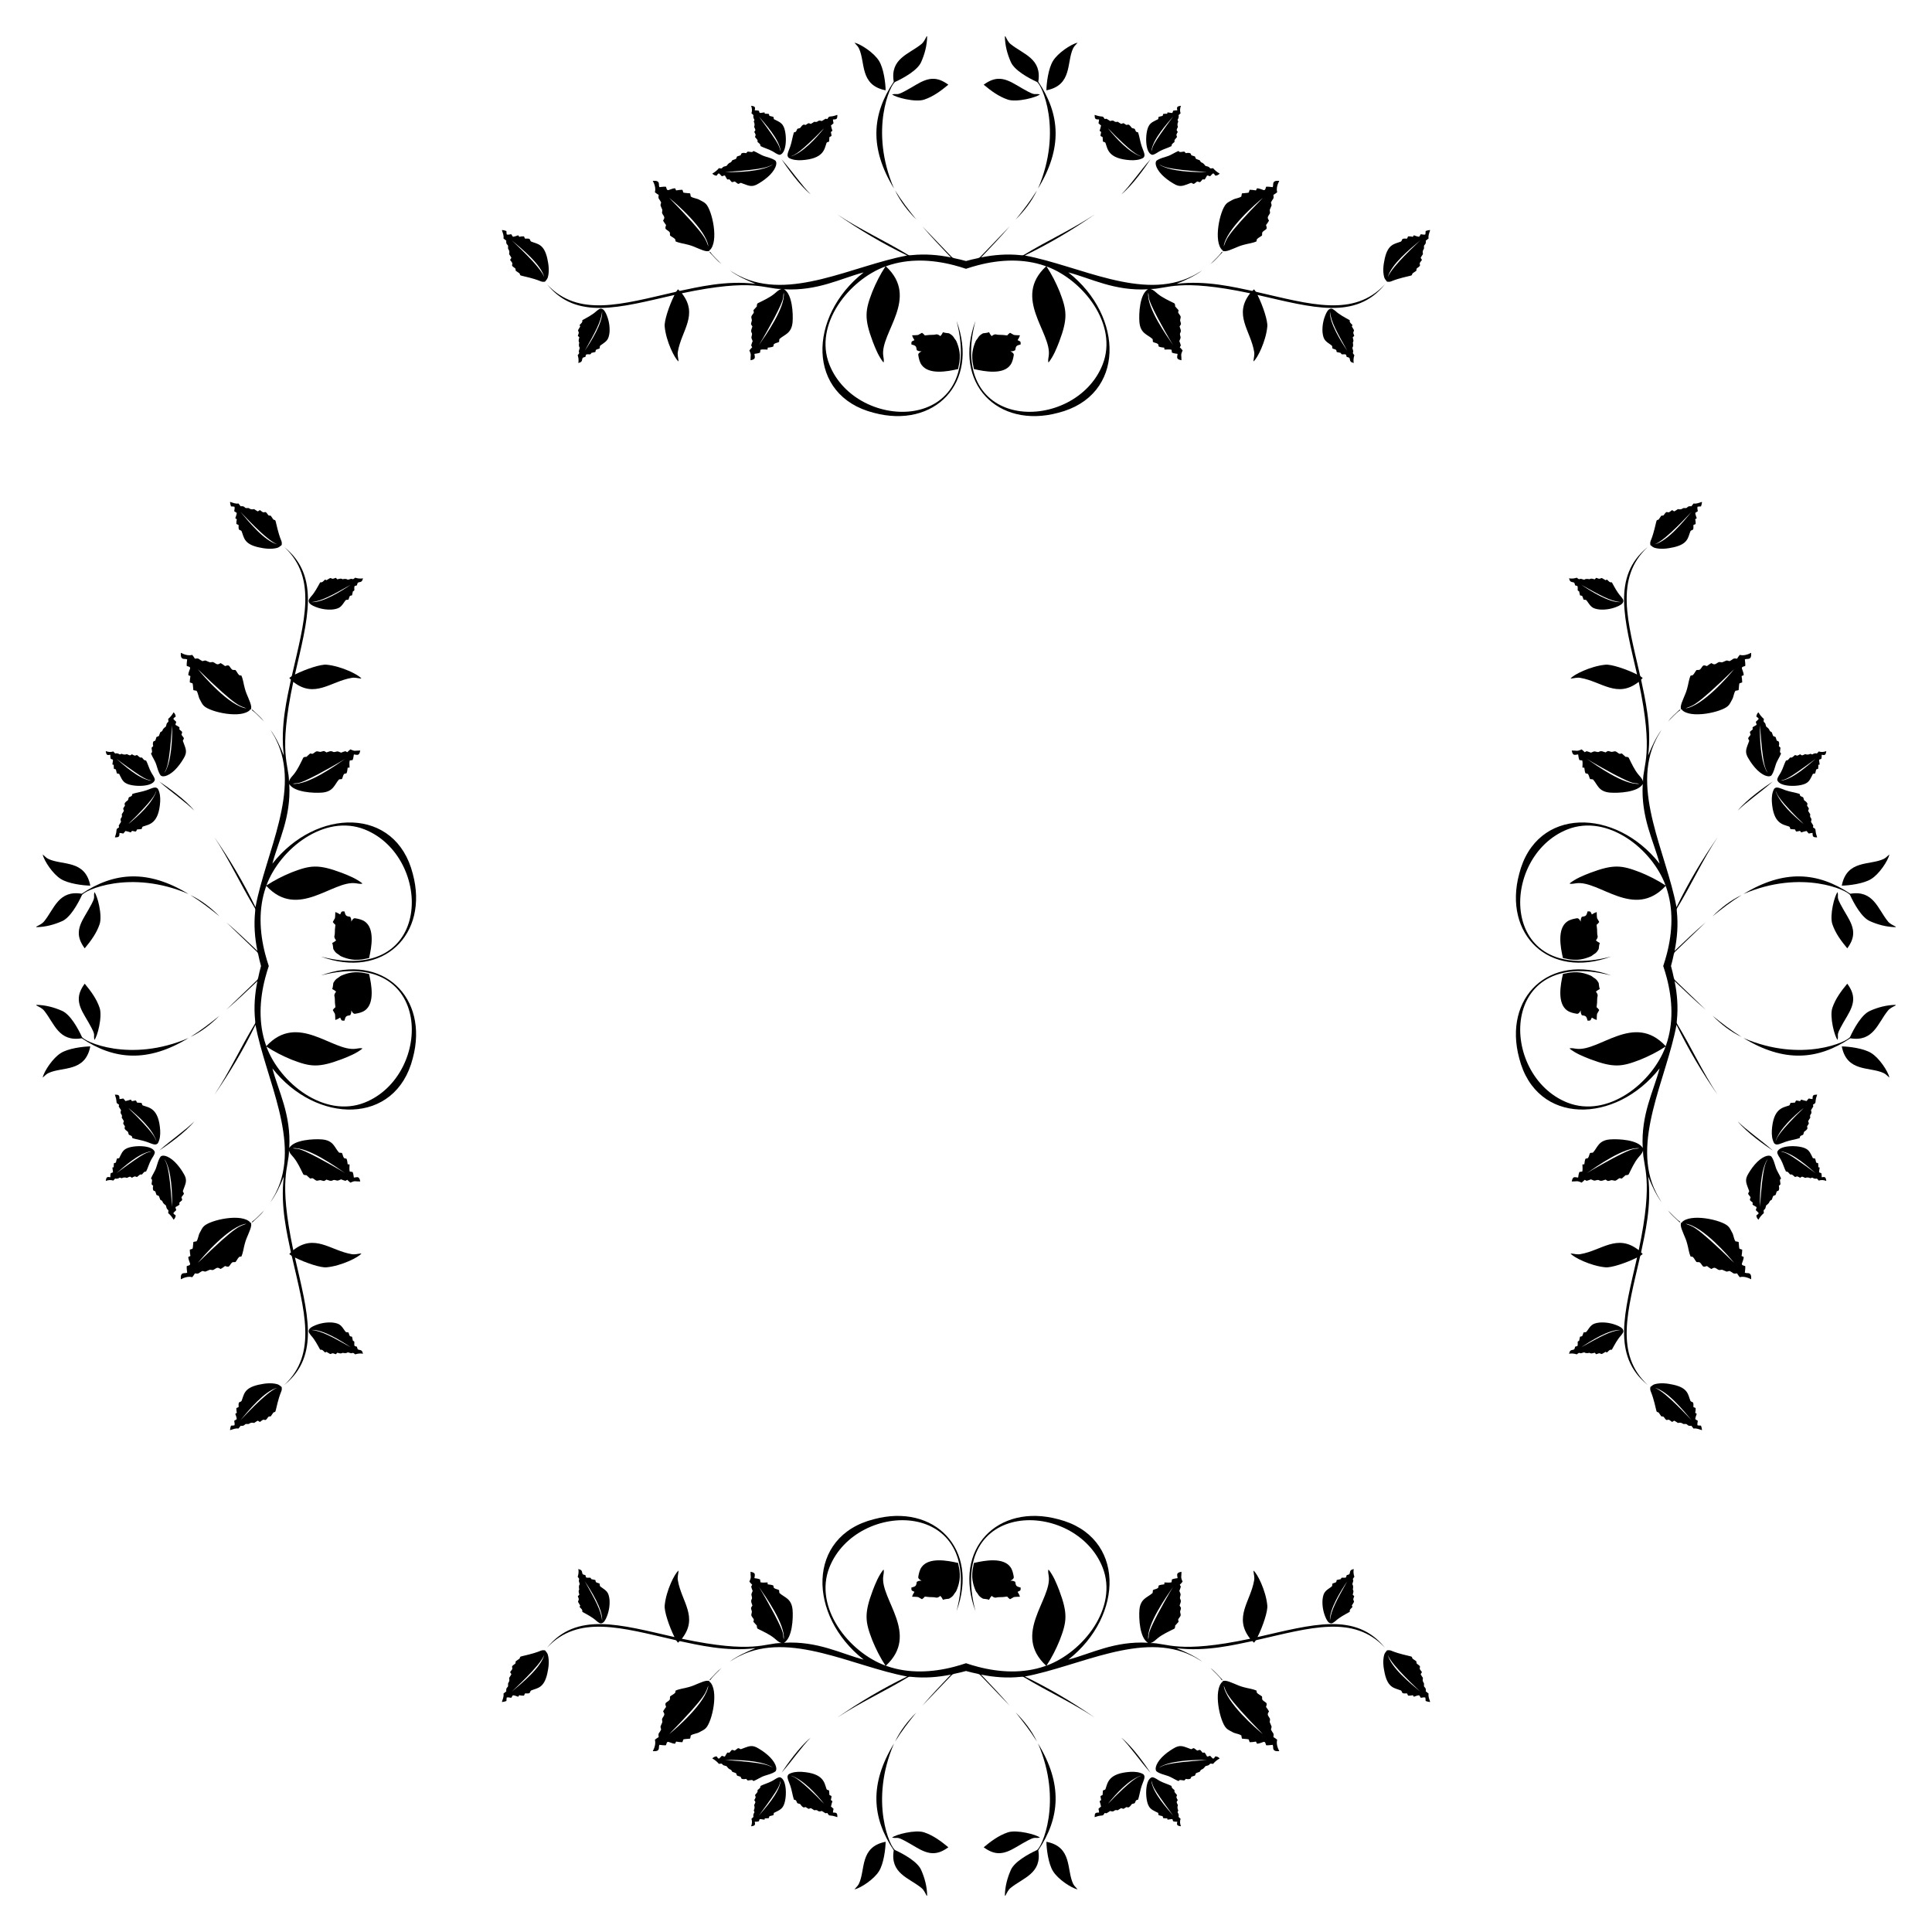 <?xml version="1.0" encoding="UTF-8"?>
<!DOCTYPE svg  PUBLIC '-//W3C//DTD SVG 1.1//EN'  'http://www.w3.org/Graphics/SVG/1.1/DTD/svg11.dtd'>
<svg enable-background="new 0 0 1662.625 1662.625" version="1.1" viewBox="0 0 1662.6 1662.6" xml:space="preserve" xmlns="http://www.w3.org/2000/svg">

	<path d="m1431.3 831.31c1.146 3.426 2.182 6.889 3.093 10.388 4.898 18.81 5.876 38.924-0.568 57.498-0.041 0.119-0.449 1.032-0.39 1.097-27.199-29.51-57.163 5.076-77.075 2.214-1.892-0.161-3.863-0.892-5.728-0.191 5.279 4.203 11.648 6.773 17.893 9.197 20.265 7.604 27.085 6.564 43.028 0.416 7.59-3.098 14.941-6.822 21.797-11.325-11.58 31.525-50.012 61.897-84.527 48.247-59.156-23.503-59.441-134.82 37.652-109.4-53.642-19.887-93.089 19.257-79.128 71.126 14.671 58.176 83.176 56.808 120.84 8.804-5.158 19.732-16.121 39.446-14.532 68.53-4.079-7.127-21.078-7.981-28.409-7.354-9.855 0.946-10.443 7.078-14.461 11.367-0.787 0.165-1.604 0.097-2.401 0.225-0.839 1.379-0.835 3.155-1.881 4.428-0.611 0.382-1.412 0.292-2.087 0.558-0.738 1.48-0.712 3.199-1.012 4.803-0.543 0.045-1.09 0.097-1.637 0.157 0.019 2.008 0.341 4.057-0.101 6.047-0.806 0.236-1.648 0.258-2.484 0.36-0.674 1.547-0.869 3.237-1.113 4.9-2.952-0.353-4.566-1.543-5.496 3.319 4.686 0.097 4.198-0.968 8.501 0.989 0.967-0.727 1.828-1.566 2.667-2.424 0.54 0.281 1.075 0.577 1.604 0.888 1.274-0.341 2.514-0.776 3.728-1.274 0.761 0.322 1.506 0.678 2.293 0.925 1.663 0.618 3.361-1.124 4.945-0.045 1.772 0.993 3.638-0.206 5.372-0.667 0.633 0.408 1.24 0.895 1.952 1.173 1.087 0.049 2.068-0.555 3.121-0.716 1.105 0.011 2.147 0.498 3.252 0.502 1.334-0.363 2.248-1.491 3.447-2.102 0.734-0.172 1.465 0.161 2.18 0.281 1.113-0.974 2.192-1.982 3.286-2.971 1.068-4e-3 2.447 0.06 2.9-1.154 2.334-4.676 4.507-9.501 7.755-13.633 1.611-2.064 3.803-3.851 4.346-6.541-0.202 14.483 9.507 23.517-3.698 85.887-18.523-14.549-32.001 0.324-50.165 3.406-2.84 0.573-5.665-0.397-8.493-0.588 2.181 3.234 17.301 10.741 29.878 11.921 4.871 0.627 18.176-3.818 27.341-8.414-10.784 47.229-22.026 84.438 9.137 109.68-28.775-26.926-17.061-64.384-6.627-110.12 0.124-1.311 1.412-1.847 2.353-2.499-0.465-0.51-0.929-1.015-1.397-1.51 3.052-14.826 9.309-39.97 6.08-65.285 3.109 7.733 6.612 15.405 11.547 22.16-1.589-2.814-3.432-5.492-4.792-8.429-21.717-43.301 8.917-97.371 17.646-144.21 10.19 20.969 22.074 41.11 35.407 60.228-12.921-19.526-22.655-40.911-34.774-60.917-0.659-0.952-0.408-2.139-0.322-3.203 1.169-11.269 0.318-22.688-1.974-33.767 8.823 8.355 17.567 16.818 26.847 24.667-0.976-1.014-25.913-24.908-26.3-25.277-0.723-0.618-1.06-1.517-1.244-2.42-0.681-3.349-1.481-6.668-2.39-9.954 0.909-3.286 1.709-6.605 2.39-9.954 0.184-0.903 0.521-1.802 1.244-2.42 0.387-0.369 25.324-24.263 26.3-25.277-9.28 7.849-18.024 16.312-26.847 24.667 2.293-11.078 3.143-22.497 1.974-33.767-0.086-1.064-0.337-2.252 0.322-3.203 12.12-20.006 21.853-41.391 34.774-60.917-13.333 19.118-25.217 39.259-35.407 60.228-8.729-46.841-39.363-100.91-17.646-144.21 1.36-2.937 3.203-5.616 4.792-8.429-4.934 6.755-8.437 14.427-11.547 22.16 3.229-25.315-3.028-50.459-6.08-65.285 0.468-0.495 0.933-1 1.397-1.51-0.94-0.652-2.229-1.188-2.353-2.499-10.433-45.731-22.147-83.189 6.627-110.12-31.163 25.238-19.922 62.448-9.137 109.68-9.166-4.596-22.47-9.042-27.341-8.414-12.577 1.18-27.697 8.687-29.878 11.921 2.828-0.191 5.653-1.161 8.493-0.588 18.164 3.081 31.642 17.954 50.165 3.406 13.204 62.37 3.496 71.403 3.698 85.887-0.543-2.69-2.735-4.477-4.346-6.541-3.248-4.132-5.421-8.958-7.755-13.633-0.453-1.214-1.832-1.15-2.9-1.154-1.094-0.989-2.173-1.997-3.286-2.971-0.716 0.12-1.446 0.453-2.18 0.281-1.199-0.611-2.113-1.738-3.447-2.102-1.105 4e-3 -2.147 0.491-3.252 0.502-1.053-0.161-2.034-0.764-3.121-0.716-0.712 0.277-1.319 0.764-1.952 1.173-1.735-0.461-3.6-1.66-5.372-0.667-1.585 1.079-3.282-0.663-4.945-0.045-0.787 0.247-1.532 0.603-2.293 0.925-1.214-0.498-2.454-0.933-3.728-1.274-0.528 0.311-1.064 0.607-1.604 0.888-0.839-0.858-1.701-1.697-2.667-2.424-4.303 1.957-3.815 0.892-8.501 0.989 0.93 4.862 2.544 3.672 5.496 3.319 0.244 1.663 0.438 3.353 1.113 4.9 0.835 0.101 1.678 0.124 2.484 0.36 0.442 1.989 0.12 4.039 0.101 6.047 0.547 0.06 1.094 0.112 1.637 0.157 0.3 1.604 0.274 3.323 1.012 4.803 0.674 0.266 1.476 0.176 2.087 0.558 1.045 1.274 1.042 3.05 1.881 4.428 0.798 0.127 1.615 0.06 2.401 0.225 4.018 4.289 4.607 10.42 14.461 11.367 7.331 0.626 24.33-0.227 28.409-7.354-1.588 29.084 9.375 48.798 14.532 68.53-37.661-48.004-106.17-49.372-120.84 8.804-13.961 51.869 25.487 91.013 79.128 71.126-97.093 25.421-96.808-85.893-37.652-109.4 34.515-13.651 72.947 16.721 84.527 48.247-6.856-4.503-14.207-8.227-21.797-11.325-15.943-6.148-22.763-7.188-43.028 0.416-6.245 2.424-12.614 4.994-17.893 9.198 1.866 0.701 3.836-0.03 5.728-0.191 19.912-2.862 49.876 31.724 77.075 2.214-0.06 0.065 0.348 0.978 0.39 1.097 6.444 18.574 5.466 38.688 0.568 57.498-0.911 3.492-1.947 6.955-3.093 10.381zm-600 600c-3.426 1.146-6.889 2.182-10.388 3.093-18.81 4.898-38.924 5.876-57.498-0.568-0.119-0.041-1.032-0.449-1.097-0.39 29.51-27.199-5.076-57.163-2.214-77.075 0.161-1.892 0.892-3.863 0.191-5.728-4.204 5.279-6.774 11.648-9.198 17.893-7.604 20.265-6.564 27.085-0.416 43.028 3.098 7.59 6.822 14.941 11.325 21.797-31.525-11.58-61.897-50.012-48.247-84.527 23.503-59.156 134.82-59.441 109.4 37.652 19.887-53.642-19.257-93.089-71.126-79.128-58.176 14.671-56.808 83.176-8.804 120.84-19.732-5.158-39.446-16.121-68.53-14.532 7.127-4.079 7.981-21.078 7.354-28.409-0.946-9.855-7.078-10.443-11.367-14.461-0.165-0.787-0.097-1.604-0.225-2.401-1.379-0.839-3.155-0.835-4.428-1.881-0.382-0.611-0.292-1.412-0.558-2.087-1.48-0.738-3.199-0.712-4.803-1.012-0.045-0.543-0.097-1.09-0.157-1.637-2.008 0.019-4.057 0.341-6.047-0.101-0.236-0.806-0.258-1.648-0.36-2.484-1.547-0.674-3.237-0.869-4.9-1.113 0.353-2.952 1.543-4.566-3.319-5.496-0.097 4.686 0.968 4.198-0.989 8.501 0.727 0.967 1.566 1.828 2.424 2.667-0.281 0.54-0.577 1.075-0.888 1.604 0.341 1.274 0.776 2.514 1.274 3.728-0.322 0.761-0.678 1.506-0.925 2.293-0.618 1.663 1.124 3.361 0.045 4.945-0.993 1.772 0.206 3.638 0.667 5.372-0.408 0.633-0.895 1.24-1.173 1.952-0.049 1.087 0.554 2.068 0.716 3.121-0.011 1.105-0.498 2.147-0.502 3.252 0.363 1.334 1.491 2.248 2.102 3.447 0.172 0.734-0.161 1.465-0.281 2.18 0.974 1.113 1.982 2.192 2.971 3.286 4e-3 1.068-0.06 2.447 1.154 2.9 4.676 2.334 9.501 4.507 13.633 7.755 2.064 1.611 3.851 3.803 6.541 4.346-14.484-0.202-23.517 9.507-85.887-3.698 14.549-18.523-0.324-32.001-3.406-50.165-0.573-2.84 0.397-5.665 0.588-8.493-3.234 2.181-10.741 17.301-11.921 29.878-0.627 4.871 3.818 18.176 8.414 27.341-47.229-10.784-84.438-22.026-109.68 9.137 26.926-28.775 64.384-17.061 110.12-6.627 1.311 0.124 1.847 1.412 2.499 2.353 0.51-0.465 1.015-0.929 1.51-1.397 14.826 3.052 39.97 9.309 65.285 6.08-7.733 3.109-15.405 6.612-22.16 11.547 2.814-1.589 5.492-3.432 8.429-4.792 43.301-21.717 97.371 8.917 144.21 17.646-20.969 10.19-41.11 22.074-60.228 35.407 19.526-12.921 40.911-22.655 60.917-34.774 0.952-0.659 2.139-0.408 3.203-0.322 11.269 1.169 22.688 0.318 33.767-1.974-8.355 8.823-16.818 17.567-24.667 26.847 1.014-0.976 24.908-25.913 25.277-26.3 0.618-0.723 1.517-1.06 2.42-1.244 3.349-0.681 6.668-1.481 9.954-2.39 3.286 0.909 6.605 1.709 9.954 2.39 0.903 0.184 1.802 0.521 2.42 1.244 0.369 0.387 24.263 25.324 25.277 26.3-7.849-9.28-16.312-18.024-24.667-26.847 11.078 2.293 22.497 3.143 33.767 1.974 1.064-0.086 2.252-0.337 3.203 0.322 20.006 12.12 41.391 21.853 60.917 34.774-19.118-13.333-39.259-25.217-60.228-35.407 46.84-8.729 100.91-39.363 144.21-17.646 2.937 1.36 5.616 3.203 8.429 4.792-6.755-4.934-14.428-8.437-22.16-11.547 25.315 3.229 50.459-3.028 65.285-6.08 0.495 0.468 1 0.933 1.51 1.397 0.652-0.94 1.188-2.229 2.499-2.353 45.731-10.433 83.189-22.147 110.12 6.627-25.238-31.163-62.448-19.922-109.68-9.137 4.596-9.166 9.042-22.47 8.414-27.341-1.18-12.577-8.687-27.697-11.921-29.878 0.191 2.828 1.161 5.653 0.588 8.493-3.082 18.164-17.954 31.642-3.406 50.165-62.369 13.204-71.403 3.496-85.887 3.698 2.69-0.543 4.477-2.735 6.541-4.346 4.132-3.248 8.958-5.421 13.633-7.755 1.214-0.453 1.15-1.832 1.154-2.9 0.989-1.094 1.997-2.173 2.971-3.286-0.12-0.716-0.453-1.446-0.281-2.18 0.611-1.199 1.738-2.113 2.102-3.447-4e-3 -1.105-0.491-2.147-0.502-3.252 0.161-1.053 0.764-2.034 0.716-3.121-0.277-0.712-0.764-1.319-1.173-1.952 0.461-1.735 1.66-3.6 0.667-5.372-1.079-1.585 0.663-3.282 0.045-4.945-0.247-0.787-0.603-1.532-0.925-2.293 0.498-1.214 0.933-2.454 1.274-3.728-0.311-0.528-0.607-1.064-0.888-1.604 0.858-0.839 1.697-1.701 2.424-2.667-1.957-4.303-0.892-3.815-0.989-8.501-4.862 0.93-3.673 2.544-3.319 5.496-1.663 0.244-3.353 0.438-4.9 1.113-0.101 0.835-0.124 1.678-0.36 2.484-1.989 0.442-4.039 0.12-6.047 0.101-0.06 0.547-0.112 1.094-0.157 1.637-1.603 0.3-3.323 0.274-4.803 1.012-0.266 0.674-0.176 1.476-0.558 2.087-1.274 1.045-3.05 1.042-4.428 1.881-0.127 0.798-0.06 1.615-0.225 2.401-4.289 4.018-10.421 4.607-11.367 14.461-0.626 7.331 0.227 24.33 7.354 28.409-29.084-1.588-48.797 9.375-68.53 14.532 48.004-37.661 49.372-106.17-8.804-120.84-51.869-13.961-91.013 25.487-71.126 79.128-25.421-97.093 85.893-96.808 109.4-37.652 13.651 34.515-16.721 72.947-48.247 84.527 4.503-6.856 8.227-14.207 11.325-21.797 6.148-15.943 7.188-22.763-0.416-43.028-2.424-6.245-4.994-12.614-9.197-17.893-0.701 1.866 0.03 3.836 0.191 5.728 2.862 19.912-31.724 49.876-2.214 77.075-0.065-0.06-0.978 0.348-1.097 0.39-18.574 6.444-38.688 5.466-57.498 0.568-3.492-0.911-6.955-1.947-10.381-3.093zm-600-600c-1.146-3.426-2.182-6.889-3.093-10.388-4.898-18.81-5.876-38.924 0.568-57.498 0.041-0.119 0.449-1.032 0.39-1.097 27.199 29.51 57.163-5.076 77.075-2.214 1.892 0.161 3.863 0.892 5.728 0.191-5.279-4.204-11.648-6.774-17.893-9.198-20.265-7.604-27.085-6.564-43.028-0.416-7.59 3.098-14.941 6.822-21.797 11.325 11.58-31.525 50.012-61.897 84.527-48.247 59.156 23.503 59.441 134.82-37.652 109.4 53.642 19.887 93.089-19.257 79.128-71.126-14.671-58.176-83.176-56.808-120.84-8.804 5.158-19.732 16.121-39.446 14.532-68.53 4.079 7.127 21.078 7.981 28.409 7.354 9.855-0.946 10.443-7.078 14.461-11.367 0.787-0.165 1.603-0.097 2.401-0.225 0.839-1.379 0.835-3.155 1.881-4.428 0.611-0.382 1.412-0.292 2.087-0.558 0.738-1.48 0.712-3.199 1.012-4.803 0.543-0.045 1.09-0.097 1.637-0.157-0.019-2.008-0.341-4.057 0.101-6.047 0.805-0.236 1.648-0.258 2.484-0.36 0.674-1.547 0.869-3.237 1.113-4.9 2.952 0.353 4.566 1.543 5.496-3.319-4.686-0.097-4.198 0.968-8.501-0.989-0.967 0.727-1.828 1.566-2.667 2.424-0.54-0.281-1.075-0.577-1.603-0.888-1.274 0.341-2.514 0.776-3.728 1.274-0.761-0.322-1.506-0.678-2.293-0.925-1.663-0.618-3.361 1.124-4.945 0.045-1.772-0.993-3.638 0.206-5.372 0.667-0.633-0.408-1.24-0.895-1.952-1.173-1.087-0.049-2.068 0.554-3.121 0.716-1.105-0.011-2.147-0.498-3.252-0.502-1.334 0.363-2.248 1.491-3.447 2.102-0.734 0.172-1.465-0.161-2.18-0.281-1.113 0.974-2.192 1.982-3.286 2.971-1.068 4e-3 -2.446-0.06-2.9 1.154-2.334 4.676-4.507 9.501-7.755 13.633-1.611 2.064-3.803 3.851-4.346 6.541 0.202-14.484-9.507-23.517 3.698-85.887 18.523 14.549 32.001-0.324 50.165-3.406 2.84-0.573 5.665 0.397 8.493 0.588-2.181-3.234-17.301-10.741-29.878-11.921-4.871-0.627-18.176 3.818-27.341 8.414 10.784-47.229 22.026-84.438-9.137-109.68 28.775 26.926 17.061 64.384 6.627 110.12-0.124 1.311-1.412 1.847-2.353 2.499 0.465 0.51 0.929 1.015 1.397 1.51-3.052 14.826-9.309 39.97-6.08 65.285-3.109-7.733-6.612-15.405-11.546-22.16 1.588 2.814 3.432 5.492 4.792 8.429 21.717 43.301-8.917 97.371-17.646 144.21-10.19-20.969-22.074-41.11-35.408-60.228 12.921 19.526 22.655 40.911 34.774 60.917 0.659 0.952 0.408 2.139 0.322 3.203-1.169 11.269-0.318 22.688 1.974 33.767-8.823-8.355-17.567-16.818-26.847-24.667 0.976 1.014 25.913 24.908 26.3 25.277 0.723 0.618 1.06 1.517 1.244 2.42 0.681 3.349 1.481 6.668 2.39 9.954-0.909 3.286-1.709 6.605-2.39 9.954-0.184 0.903-0.521 1.802-1.244 2.42-0.387 0.369-25.324 24.263-26.3 25.277 9.28-7.849 18.024-16.312 26.847-24.667-2.293 11.078-3.143 22.497-1.974 33.767 0.086 1.064 0.337 2.252-0.322 3.203-12.12 20.006-21.853 41.391-34.774 60.917 13.334-19.118 25.217-39.259 35.408-60.228 8.729 46.84 39.363 100.91 17.646 144.21-1.36 2.937-3.203 5.616-4.792 8.429 4.934-6.755 8.437-14.428 11.546-22.16-3.229 25.315 3.028 50.459 6.08 65.285-0.468 0.495-0.933 1-1.397 1.51 0.94 0.652 2.229 1.188 2.353 2.499 10.433 45.731 22.147 83.189-6.627 110.12 31.163-25.238 19.922-62.448 9.137-109.68 9.166 4.596 22.47 9.042 27.341 8.414 12.577-1.18 27.697-8.687 29.878-11.921-2.829 0.191-5.653 1.161-8.493 0.588-18.164-3.082-31.642-17.954-50.165-3.406-13.204-62.369-3.496-71.403-3.698-85.887 0.543 2.69 2.735 4.477 4.346 6.541 3.248 4.132 5.421 8.958 7.755 13.633 0.453 1.214 1.832 1.15 2.9 1.154 1.094 0.989 2.173 1.997 3.286 2.971 0.716-0.12 1.446-0.453 2.18-0.281 1.199 0.611 2.113 1.738 3.447 2.102 1.105-4e-3 2.147-0.491 3.252-0.502 1.053 0.161 2.034 0.764 3.121 0.716 0.712-0.277 1.319-0.764 1.952-1.173 1.735 0.461 3.6 1.66 5.372 0.667 1.585-1.079 3.282 0.663 4.945 0.045 0.787-0.247 1.532-0.603 2.293-0.925 1.214 0.498 2.454 0.933 3.728 1.274 0.528-0.311 1.064-0.607 1.603-0.888 0.839 0.858 1.701 1.697 2.667 2.424 4.303-1.957 3.815-0.892 8.501-0.989-0.93-4.862-2.544-3.673-5.496-3.319-0.244-1.663-0.438-3.353-1.113-4.9-0.835-0.101-1.678-0.124-2.484-0.36-0.442-1.989-0.12-4.039-0.101-6.047-0.547-0.06-1.094-0.112-1.637-0.157-0.3-1.603-0.274-3.323-1.012-4.803-0.674-0.266-1.476-0.176-2.087-0.558-1.045-1.274-1.042-3.05-1.881-4.428-0.798-0.127-1.615-0.06-2.401-0.225-4.018-4.289-4.607-10.421-14.461-11.367-7.331-0.626-24.33 0.227-28.409 7.354 1.588-29.084-9.375-48.797-14.532-68.53 37.661 48.004 106.17 49.372 120.84-8.804 13.961-51.869-25.487-91.013-79.128-71.126 97.093-25.421 96.808 85.893 37.652 109.4-34.515 13.651-72.947-16.721-84.527-48.247 6.856 4.503 14.206 8.227 21.797 11.325 15.943 6.148 22.763 7.188 43.028-0.416 6.245-2.424 12.614-4.994 17.893-9.197-1.866-0.701-3.836 0.03-5.728 0.191-19.913 2.862-49.876-31.724-77.075-2.214 0.06-0.065-0.348-0.978-0.39-1.097-6.444-18.574-5.466-38.688-0.568-57.498 0.911-3.492 1.947-6.955 3.093-10.381zm600-600c3.426-1.146 6.889-2.182 10.388-3.093 18.81-4.898 38.924-5.876 57.498 0.568 0.119 0.041 1.032 0.449 1.097 0.39-29.51 27.199 5.076 57.163 2.214 77.075-0.161 1.892-0.892 3.863-0.191 5.728 4.203-5.279 6.773-11.648 9.197-17.893 7.604-20.265 6.564-27.085 0.416-43.028-3.098-7.59-6.822-14.941-11.325-21.797 31.525 11.58 61.897 50.012 48.247 84.527-23.503 59.156-134.82 59.441-109.4-37.652-19.887 53.642 19.257 93.089 71.126 79.128 58.176-14.671 56.808-83.176 8.804-120.84 19.732 5.158 39.446 16.121 68.53 14.532-7.127 4.079-7.981 21.078-7.354 28.409 0.946 9.855 7.078 10.443 11.367 14.461 0.165 0.787 0.097 1.603 0.225 2.401 1.379 0.839 3.155 0.835 4.428 1.881 0.382 0.611 0.292 1.412 0.558 2.087 1.48 0.738 3.199 0.712 4.803 1.012 0.045 0.543 0.097 1.09 0.157 1.637 2.008-0.019 4.057-0.341 6.047 0.101 0.236 0.805 0.258 1.648 0.36 2.484 1.547 0.674 3.237 0.869 4.9 1.113-0.353 2.952-1.543 4.566 3.319 5.496 0.097-4.686-0.968-4.198 0.989-8.501-0.727-0.967-1.566-1.828-2.424-2.667 0.281-0.54 0.577-1.075 0.888-1.603-0.341-1.274-0.776-2.514-1.274-3.728 0.322-0.761 0.678-1.506 0.925-2.293 0.618-1.663-1.124-3.361-0.045-4.945 0.993-1.772-0.206-3.638-0.667-5.372 0.408-0.633 0.895-1.24 1.173-1.952 0.049-1.087-0.555-2.068-0.716-3.121 0.011-1.105 0.498-2.147 0.502-3.252-0.363-1.334-1.491-2.248-2.102-3.447-0.172-0.734 0.161-1.465 0.281-2.18-0.974-1.113-1.982-2.192-2.971-3.286-4e-3 -1.068 0.06-2.446-1.154-2.9-4.676-2.334-9.501-4.507-13.633-7.755-2.064-1.611-3.851-3.803-6.541-4.346 14.483 0.202 23.517-9.507 85.887 3.698-14.549 18.523 0.324 32.001 3.406 50.165 0.573 2.84-0.397 5.665-0.588 8.493 3.234-2.181 10.741-17.301 11.921-29.878 0.627-4.871-3.818-18.176-8.414-27.341 47.229 10.784 84.438 22.026 109.68-9.137-26.926 28.775-64.384 17.061-110.12 6.627-1.311-0.124-1.847-1.412-2.499-2.353-0.51 0.465-1.015 0.929-1.51 1.397-14.826-3.052-39.97-9.309-65.285-6.08 7.733-3.109 15.405-6.612 22.16-11.546-2.814 1.588-5.492 3.432-8.429 4.792-43.301 21.717-97.371-8.917-144.21-17.646 20.969-10.19 41.11-22.074 60.228-35.408-19.526 12.921-40.911 22.655-60.917 34.774-0.952 0.659-2.139 0.408-3.203 0.322-11.269-1.169-22.688-0.318-33.767 1.974 8.355-8.823 16.818-17.567 24.667-26.847-1.014 0.976-24.908 25.913-25.277 26.3-0.618 0.723-1.517 1.06-2.42 1.244-3.349 0.681-6.668 1.481-9.954 2.39-3.286-0.909-6.605-1.709-9.954-2.39-0.903-0.184-1.802-0.521-2.42-1.244-0.369-0.387-24.263-25.324-25.277-26.3 7.849 9.28 16.312 18.024 24.667 26.847-11.078-2.293-22.497-3.143-33.767-1.974-1.064 0.086-2.252 0.337-3.203-0.322-20.006-12.12-41.391-21.853-60.917-34.774 19.118 13.334 39.259 25.217 60.228 35.408-46.841 8.729-100.91 39.363-144.21 17.646-2.937-1.36-5.616-3.203-8.429-4.792 6.755 4.934 14.427 8.437 22.16 11.546-25.315-3.229-50.459 3.028-65.285 6.08-0.495-0.468-1-0.933-1.51-1.397-0.652 0.94-1.188 2.229-2.499 2.353-45.731 10.433-83.189 22.147-110.12-6.627 25.238 31.163 62.448 19.922 109.68 9.137-4.596 9.166-9.042 22.47-8.414 27.341 1.18 12.577 8.687 27.697 11.921 29.878-0.191-2.829-1.161-5.653-0.588-8.493 3.081-18.164 17.954-31.642 3.406-50.165 62.37-13.204 71.403-3.496 85.887-3.698-2.69 0.543-4.477 2.735-6.541 4.346-4.132 3.248-8.958 5.421-13.633 7.755-1.214 0.453-1.15 1.832-1.154 2.9-0.989 1.094-1.997 2.173-2.971 3.286 0.12 0.716 0.453 1.446 0.281 2.18-0.611 1.199-1.738 2.113-2.102 3.447 4e-3 1.105 0.491 2.147 0.502 3.252-0.161 1.053-0.764 2.034-0.716 3.121 0.277 0.712 0.764 1.319 1.173 1.952-0.461 1.735-1.66 3.6-0.667 5.372 1.079 1.585-0.663 3.282-0.045 4.945 0.247 0.787 0.603 1.532 0.925 2.293-0.498 1.214-0.933 2.454-1.274 3.728 0.311 0.528 0.607 1.064 0.888 1.603-0.858 0.839-1.697 1.701-2.424 2.667 1.957 4.303 0.892 3.815 0.989 8.501 4.862-0.93 3.672-2.544 3.319-5.496 1.663-0.244 3.353-0.438 4.9-1.113 0.101-0.835 0.124-1.678 0.36-2.484 1.989-0.442 4.039-0.12 6.047-0.101 0.06-0.547 0.112-1.094 0.157-1.637 1.604-0.3 3.323-0.274 4.803-1.012 0.266-0.674 0.176-1.476 0.558-2.087 1.274-1.045 3.05-1.042 4.428-1.881 0.127-0.798 0.06-1.615 0.225-2.401 4.289-4.018 10.42-4.607 11.367-14.461 0.626-7.331-0.227-24.33-7.354-28.409 29.084 1.588 48.798-9.375 68.53-14.532-48.004 37.661-49.372 106.17 8.804 120.84 51.869 13.961 91.013-25.487 71.126-79.128 25.421 97.093-85.893 96.808-109.4 37.652-13.651-34.515 16.721-72.947 48.247-84.527-4.503 6.856-8.227 14.206-11.325 21.797-6.148 15.943-7.188 22.763 0.416 43.028 2.424 6.245 4.994 12.614 9.198 17.893 0.701-1.866-0.03-3.836-0.191-5.728-2.862-19.913 31.724-49.876 2.214-77.075 0.065 0.06 0.978-0.348 1.097-0.39 18.574-6.444 38.688-5.466 57.498-0.568 3.492 0.911 6.955 1.947 10.381 3.093zm557.6 765.03c-16.047 8.638-23.34 13.21-23.34 13.21 7.959-5.435 32.401-22.947 45.193-21.411-4.968 1.232-2.709-1.789-21.853 8.201zm-392.57-722.63c8.638 16.047 13.21 23.34 13.21 23.34-5.435-7.959-22.947-32.401-21.411-45.193 1.232 4.968-1.789 2.708 8.201 21.853zm-722.63 392.57c16.047-8.638 23.34-13.21 23.34-13.21-7.959 5.435-32.401 22.947-45.193 21.411 4.968-1.232 2.708 1.789 21.853-8.201zm392.57 722.63c-8.638-16.047-13.21-23.34-13.21-23.34 5.435 7.959 22.947 32.401 21.411 45.193-1.232-4.968 1.789-2.709-8.201-21.853zm321.86 21.852c-1.536-12.792 15.976-37.234 21.411-45.193 0 0-4.572 7.293-13.21 23.34-9.99 19.145-6.969 16.886-8.201 21.853zm422.62-736.28c-12.792 1.536-37.234-15.976-45.193-21.411 0 0 7.293 4.572 23.34 13.21 19.145 9.99 16.886 6.969 21.853 8.201zm-736.28-422.63c1.536 12.792-15.976 37.234-21.411 45.193 0 0 4.572-7.293 13.21-23.34 9.99-19.145 6.969-16.885 8.201-21.853zm-422.63 736.28c12.792-1.536 37.234 15.976 45.193 21.411 0 0-7.293-4.572-23.34-13.21-19.145-9.99-16.885-6.969-21.853-8.201z"/>
	<path d="m1592.2 892.14c-1.496 4.081-41.574 22.789-91.859 1.131 34.995 21.319 63.911 19.001 91.964 0.232 19.839 3.29 23.552-12.873 32.272-23.689 1.723-2.192 4.32-3.316 6.721-4.567v-0.498c-7.59 0.112-15.091 2.042-22.007 5.121-7.199 3.064-13.809 15.188-17.091 22.27z"/>
	<path d="m892.14 70.41c4.081 1.496 22.789 41.574 1.131 91.859 21.319-34.995 19.001-63.911 0.232-91.964 3.29-19.839-12.873-23.552-23.689-32.272-2.192-1.723-3.316-4.32-4.567-6.721h-0.498c0.112 7.59 2.042 15.091 5.121 22.007 3.064 7.198 15.188 13.809 22.27 17.091z"/>
	<path d="m70.41 770.48c1.496-4.081 41.574-22.789 91.859-1.131-34.995-21.319-63.911-19.001-91.964-0.232-19.839-3.29-23.552 12.873-32.272 23.689-1.723 2.192-4.32 3.316-6.721 4.567v0.498c7.59-0.112 15.091-2.042 22.007-5.121 7.198-3.064 13.809-15.188 17.091-22.27z"/>
	<path d="m770.48 1592.2c-4.081-1.496-22.789-41.574-1.131-91.859-21.319 34.995-19.001 63.911-0.232 91.964-3.29 19.839 12.873 23.552 23.689 32.272 2.192 1.723 3.316 4.32 4.567 6.721h0.498c-0.112-7.59-2.042-15.091-5.121-22.007-3.064-7.199-15.188-13.809-22.27-17.091z"/>
	<path d="m892.14 1592.2c4.081-1.496 22.789-41.574 1.131-91.859 21.319 34.995 19.001 63.911 0.232 91.964 3.29 19.839-12.873 23.552-23.689 32.272-2.192 1.723-3.316 4.32-4.567 6.721h-0.498c0.112-7.59 2.042-15.091 5.121-22.007 3.064-7.199 15.188-13.809 22.27-17.091z"/>
	<path d="m1592.2 770.48c-1.496-4.081-41.574-22.789-91.859-1.131 34.995-21.319 63.911-19.001 91.964-0.232 19.839-3.29 23.552 12.873 32.272 23.689 1.723 2.192 4.32 3.316 6.721 4.567v0.498c-7.59-0.112-15.091-2.042-22.007-5.121-7.199-3.064-13.809-15.188-17.091-22.27z"/>
	<path d="m770.48 70.41c-4.081 1.496-22.789 41.574-1.131 91.859-21.319-34.995-19.001-63.911-0.232-91.964-3.29-19.839 12.873-23.552 23.689-32.272 2.192-1.723 3.316-4.32 4.567-6.721h0.498c-0.112 7.59-2.042 15.091-5.121 22.007-3.064 7.198-15.188 13.809-22.27 17.091z"/>
	<path d="m70.41 892.14c1.496 4.081 41.574 22.789 91.859 1.131-34.995 21.319-63.911 19.001-91.964 0.232-19.839 3.29-23.552-12.873-32.272-23.689-1.723-2.192-4.32-3.316-6.721-4.567v-0.498c7.59 0.112 15.091 2.042 22.007 5.121 7.198 3.064 13.809 15.188 17.091 22.27z"/>
	<path d="m1621.1 923.5c1.899 0.888 3.226 2.574 4.87 3.825-1.357-5.711-8.846-16.916-15.664-21.104-6.396-4.047-19.058-5.634-25.348-5.728 4.392 22.545 24.24 17.238 36.142 23.007z"/>
	<path d="m923.5 41.566c0.888-1.899 2.574-3.226 3.825-4.87-5.711 1.357-16.916 8.846-21.104 15.664-4.047 6.396-5.634 19.059-5.728 25.348 22.545-4.391 17.238-24.24 23.007-36.142z"/>
	<path d="m41.566 739.13c-1.899-0.888-3.226-2.574-4.87-3.825 1.357 5.711 8.846 16.916 15.664 21.104 6.396 4.047 19.059 5.634 25.348 5.728-4.391-22.546-24.24-17.238-36.142-23.007z"/>
	<path d="m739.13 1621.1c-0.888 1.899-2.574 3.226-3.825 4.87 5.711-1.357 16.916-8.846 21.104-15.664 4.047-6.396 5.634-19.058 5.728-25.348-22.546 4.392-17.238 24.24-23.007 36.142z"/>
	<path d="m923.5 1621.1c0.888 1.899 2.574 3.226 3.825 4.87-5.711-1.357-16.916-8.846-21.104-15.664-4.047-6.396-5.634-19.058-5.728-25.348 22.545 4.392 17.238 24.24 23.007 36.142z"/>
	<path d="m1621.1 739.13c1.899-0.888 3.226-2.574 4.87-3.825-1.357 5.711-8.846 16.916-15.664 21.104-6.396 4.047-19.058 5.634-25.348 5.728 4.392-22.546 24.24-17.238 36.142-23.007z"/>
	<path d="m739.13 41.566c-0.888-1.899-2.574-3.226-3.825-4.87 5.711 1.357 16.916 8.846 21.104 15.664 4.047 6.396 5.634 19.059 5.728 25.348-22.546-4.391-17.238-24.24-23.007-36.142z"/>
	<path d="m41.566 923.5c-1.899 0.888-3.226 2.574-4.87 3.825 1.357-5.711 8.846-16.916 15.664-21.104 6.396-4.047 19.059-5.634 25.348-5.728-4.391 22.545-24.24 17.238-36.142 23.007z"/>
	<path d="m1581.4 894.9c1.169-6.684-2.836-1.863 8.265-20.613 6.09-10.297 7.498-17.611 0.026-27.769-5.189 6.238-10.175 12.914-12.794 20.684-2.664 7.553 1.957 25.294 4.503 27.698z"/>
	<path d="m894.9 81.185c-6.684-1.169-1.863 2.836-20.613-8.265-10.297-6.09-17.611-7.498-27.769-0.026 6.238 5.189 12.914 10.175 20.684 12.794 7.553 2.664 25.294-1.957 27.698-4.503z"/>
	<path d="m81.185 767.72c-1.169 6.684 2.836 1.863-8.265 20.613-6.09 10.297-7.498 17.611-0.026 27.769 5.189-6.238 10.175-12.914 12.794-20.684 2.664-7.553-1.957-25.294-4.503-27.698z"/>
	<path d="m767.72 1581.4c6.684 1.169 1.863-2.836 20.613 8.265 10.297 6.09 17.611 7.498 27.769 0.026-6.238-5.189-12.914-10.175-20.684-12.794-7.553-2.664-25.294 1.957-27.698 4.503z"/>
	<path d="m894.9 1581.4c-6.684 1.169-1.863-2.836-20.613 8.265-10.297 6.09-17.611 7.498-27.769 0.026 6.238-5.189 12.914-10.175 20.684-12.794 7.553-2.664 25.294 1.957 27.698 4.503z"/>
	<path d="m1581.4 767.72c1.169 6.684-2.836 1.863 8.265 20.613 6.09 10.297 7.498 17.611 0.026 27.769-5.189-6.238-10.175-12.914-12.794-20.684-2.664-7.553 1.957-25.294 4.503-27.698z"/>
	<path d="m767.72 81.185c6.684-1.169 1.863 2.836 20.613-8.265 10.297-6.09 17.611-7.498 27.769-0.026-6.238 5.189-12.914 10.175-20.684 12.794-7.553 2.664-25.294-1.957-27.698-4.503z"/>
	<path d="m81.185 894.9c-1.169-6.684 2.836-1.863-8.265-20.613-6.09-10.297-7.498-17.611-0.026-27.769 5.189 6.238 10.175 12.914 12.794 20.684 2.664 7.553-1.957 25.294-4.503 27.698z"/>
	<path d="m1529.4 991.53c0.27 2.529 2.124 4.41 3.218 6.601 1.776 3.203 2.634 6.811 4.32 10.055 1.75-0.165 2.566 1.469 3.57 2.581 1.866-0.581 2.926 1.221 4.256 2.135 0.633-0.217 1.255-0.476 1.914-0.562 0.88 0.251 1.648 0.764 2.446 1.203 0.543-0.367 1.057-0.805 1.69-0.993 0.94 0.225 1.783 0.719 2.66 1.12 1.48-0.667 3.065-0.45 4.477 0.277 0.532-0.202 1.06-0.397 1.592-0.584 1.173 0.794 2.581 1.289 3.994 0.839 0.577 0.588 1.15 1.188 1.723 1.791 2.079-0.847 4.323-0.506 6.365 0.266-0.24-1.004-0.187-2.188-0.955-2.967-0.832-0.746-2.008-0.27-2.982-0.18 0.03-1.206 0-2.42-0.371-3.567-2.582-0.937-1.94 0.135-1.379-4.826-0.288-0.064-0.862-0.195-1.15-0.262 0.011-1.176-0.034-2.353-0.206-3.507-0.577-0.259-1.6-0.034-1.738-0.828-0.348-0.997-0.397-2.072-0.76-3.053-0.637-0.206-1.311-0.277-1.967-0.382-1.525-2.956-2.757-6.552-5.931-8.126-5.605-3.23-23.188-3.491-24.786 2.969zm33.036 18.062c-27.101-19.962-24.917-16.893-30.241-18.803 10.533 0.774 25.109 14.539 30.241 18.803z"/>
	<path d="m991.53 133.25c2.529-0.27 4.41-2.124 6.601-3.218 3.203-1.776 6.811-2.634 10.055-4.32-0.165-1.75 1.469-2.566 2.581-3.57-0.581-1.866 1.221-2.926 2.135-4.256-0.217-0.633-0.476-1.255-0.562-1.914 0.251-0.88 0.764-1.648 1.203-2.446-0.367-0.543-0.805-1.056-0.993-1.69 0.225-0.94 0.719-1.783 1.12-2.66-0.667-1.48-0.45-3.065 0.277-4.477-0.202-0.532-0.397-1.06-0.584-1.592 0.794-1.173 1.289-2.581 0.839-3.994 0.588-0.577 1.188-1.15 1.791-1.723-0.847-2.079-0.506-4.323 0.266-6.365-1.004 0.24-2.188 0.187-2.967 0.955-0.746 0.832-0.27 2.008-0.18 2.982-1.206-0.03-2.42 0-3.567 0.371-0.937 2.582 0.135 1.94-4.826 1.379-0.064 0.288-0.195 0.862-0.262 1.15-1.176-0.011-2.353 0.034-3.507 0.206-0.259 0.577-0.034 1.6-0.828 1.738-0.997 0.348-2.072 0.397-3.053 0.761-0.206 0.637-0.277 1.311-0.382 1.967-2.956 1.525-6.552 2.757-8.126 5.931-3.23 5.604-3.491 23.187 2.969 24.785zm18.062-33.036c-19.962 27.101-16.893 24.917-18.803 30.241 0.774-10.534 14.539-25.11 18.803-30.241z"/>
	<path d="m133.25 671.1c-0.27-2.529-2.124-4.409-3.218-6.601-1.776-3.203-2.634-6.811-4.32-10.055-1.75 0.165-2.566-1.469-3.57-2.581-1.866 0.581-2.926-1.221-4.256-2.135-0.633 0.217-1.255 0.476-1.914 0.562-0.88-0.251-1.648-0.764-2.446-1.203-0.543 0.367-1.056 0.805-1.69 0.993-0.94-0.225-1.783-0.719-2.66-1.12-1.48 0.667-3.065 0.45-4.477-0.277-0.532 0.202-1.06 0.397-1.592 0.584-1.173-0.794-2.581-1.289-3.994-0.839-0.577-0.588-1.15-1.188-1.723-1.791-2.079 0.847-4.323 0.506-6.365-0.266 0.24 1.004 0.187 2.188 0.955 2.967 0.832 0.746 2.008 0.27 2.982 0.18-0.03 1.206 0 2.42 0.371 3.567 2.582 0.937 1.94-0.135 1.379 4.825 0.288 0.064 0.862 0.195 1.15 0.262-0.011 1.176 0.034 2.353 0.206 3.507 0.577 0.259 1.6 0.034 1.738 0.828 0.348 0.997 0.397 2.072 0.761 3.053 0.637 0.206 1.311 0.277 1.967 0.382 1.525 2.956 2.757 6.553 5.931 8.126 5.604 3.232 23.187 3.493 24.785-2.968zm-33.036-18.061c27.101 19.962 24.917 16.893 30.241 18.803-10.534-0.774-25.11-14.539-30.241-18.803z"/>
	<path d="m671.1 1529.4c-2.529 0.27-4.409 2.124-6.601 3.218-3.203 1.776-6.811 2.634-10.055 4.32 0.165 1.75-1.469 2.566-2.581 3.57 0.581 1.866-1.221 2.926-2.135 4.256 0.217 0.633 0.476 1.255 0.562 1.914-0.251 0.88-0.764 1.648-1.203 2.446 0.367 0.543 0.805 1.057 0.993 1.69-0.225 0.94-0.719 1.783-1.12 2.66 0.667 1.48 0.45 3.065-0.277 4.477 0.202 0.532 0.397 1.06 0.584 1.592-0.794 1.173-1.289 2.581-0.839 3.994-0.588 0.577-1.188 1.15-1.791 1.723 0.847 2.079 0.506 4.323-0.266 6.365 1.004-0.24 2.188-0.187 2.967-0.955 0.746-0.832 0.27-2.008 0.18-2.982 1.206 0.03 2.42 0 3.567-0.371 0.937-2.582-0.135-1.94 4.825-1.379 0.064-0.288 0.195-0.862 0.262-1.15 1.176 0.011 2.353-0.034 3.507-0.206 0.259-0.577 0.034-1.6 0.828-1.738 0.997-0.348 2.072-0.397 3.053-0.76 0.206-0.637 0.277-1.311 0.382-1.967 2.956-1.525 6.553-2.757 8.126-5.931 3.232-5.605 3.493-23.188-2.968-24.786zm-18.061 33.036c19.962-27.101 16.893-24.917 18.803-30.241-0.774 10.533-14.539 25.109-18.803 30.241z"/>
	<path d="m991.53 1529.4c2.529 0.27 4.41 2.124 6.601 3.218 3.203 1.776 6.811 2.634 10.055 4.32-0.165 1.75 1.469 2.566 2.581 3.57-0.581 1.866 1.221 2.926 2.135 4.256-0.217 0.633-0.476 1.255-0.562 1.914 0.251 0.88 0.764 1.648 1.203 2.446-0.367 0.543-0.805 1.057-0.993 1.69 0.225 0.94 0.719 1.783 1.12 2.66-0.667 1.48-0.45 3.065 0.277 4.477-0.202 0.532-0.397 1.06-0.584 1.592 0.794 1.173 1.289 2.581 0.839 3.994 0.588 0.577 1.188 1.15 1.791 1.723-0.847 2.079-0.506 4.323 0.266 6.365-1.004-0.24-2.188-0.187-2.967-0.955-0.746-0.832-0.27-2.008-0.18-2.982-1.206 0.03-2.42 0-3.567-0.371-0.937-2.582 0.135-1.94-4.826-1.379-0.064-0.288-0.195-0.862-0.262-1.15-1.176 0.011-2.353-0.034-3.507-0.206-0.259-0.577-0.034-1.6-0.828-1.738-0.997-0.348-2.072-0.397-3.053-0.76-0.206-0.637-0.277-1.311-0.382-1.967-2.956-1.525-6.552-2.757-8.126-5.931-3.23-5.605-3.491-23.188 2.969-24.786zm18.062 33.036c-19.962-27.101-16.893-24.917-18.803-30.241 0.774 10.533 14.539 25.109 18.803 30.241z"/>
	<path d="m1529.4 671.1c0.27-2.529 2.124-4.409 3.218-6.601 1.776-3.203 2.634-6.811 4.32-10.055 1.75 0.165 2.566-1.469 3.57-2.581 1.866 0.581 2.926-1.221 4.256-2.135 0.633 0.217 1.255 0.476 1.914 0.562 0.88-0.251 1.648-0.764 2.446-1.203 0.543 0.367 1.057 0.805 1.69 0.993 0.94-0.225 1.783-0.719 2.66-1.12 1.48 0.667 3.065 0.45 4.477-0.277 0.532 0.202 1.06 0.397 1.592 0.584 1.173-0.794 2.581-1.289 3.994-0.839 0.577-0.588 1.15-1.188 1.723-1.791 2.079 0.847 4.323 0.506 6.365-0.266-0.24 1.004-0.187 2.188-0.955 2.967-0.832 0.746-2.008 0.27-2.982 0.18 0.03 1.206 0 2.42-0.371 3.567-2.582 0.937-1.94-0.135-1.379 4.825-0.288 0.064-0.862 0.195-1.15 0.262 0.011 1.176-0.034 2.353-0.206 3.507-0.577 0.259-1.6 0.034-1.738 0.828-0.348 0.997-0.397 2.072-0.76 3.053-0.637 0.206-1.311 0.277-1.967 0.382-1.525 2.956-2.757 6.553-5.931 8.126-5.605 3.232-23.188 3.493-24.786-2.968zm33.036-18.061c-27.101 19.962-24.917 16.893-30.241 18.803 10.533-0.774 25.109-14.539 30.241-18.803z"/>
	<path d="m671.1 133.25c-2.529-0.27-4.409-2.124-6.601-3.218-3.203-1.776-6.811-2.634-10.055-4.32 0.165-1.75-1.469-2.566-2.581-3.57 0.581-1.866-1.221-2.926-2.135-4.256 0.217-0.633 0.476-1.255 0.562-1.914-0.251-0.88-0.764-1.648-1.203-2.446 0.367-0.543 0.805-1.056 0.993-1.69-0.225-0.94-0.719-1.783-1.12-2.66 0.667-1.48 0.45-3.065-0.277-4.477 0.202-0.532 0.397-1.06 0.584-1.592-0.794-1.173-1.289-2.581-0.839-3.994-0.588-0.577-1.188-1.15-1.791-1.723 0.847-2.079 0.506-4.323-0.266-6.365 1.004 0.24 2.188 0.187 2.967 0.955 0.746 0.832 0.27 2.008 0.18 2.982 1.206-0.03 2.42 0 3.567 0.371 0.937 2.582-0.135 1.94 4.825 1.379 0.064 0.288 0.195 0.862 0.262 1.15 1.176-0.011 2.353 0.034 3.507 0.206 0.259 0.577 0.034 1.6 0.828 1.738 0.997 0.348 2.072 0.397 3.053 0.761 0.206 0.637 0.277 1.311 0.382 1.967 2.956 1.525 6.553 2.757 8.126 5.931 3.232 5.604 3.493 23.187-2.968 24.785zm-18.061-33.036c19.962 27.101 16.893 24.917 18.803 30.241-0.774-10.534-14.539-25.11-18.803-30.241z"/>
	<path d="m133.25 991.53c-0.27 2.529-2.124 4.41-3.218 6.601-1.776 3.203-2.634 6.811-4.32 10.055-1.75-0.165-2.566 1.469-3.57 2.581-1.866-0.581-2.926 1.221-4.256 2.135-0.633-0.217-1.255-0.476-1.914-0.562-0.88 0.251-1.648 0.764-2.446 1.203-0.543-0.367-1.056-0.805-1.69-0.993-0.94 0.225-1.783 0.719-2.66 1.12-1.48-0.667-3.065-0.45-4.477 0.277-0.532-0.202-1.06-0.397-1.592-0.584-1.173 0.794-2.581 1.289-3.994 0.839-0.577 0.588-1.15 1.188-1.723 1.791-2.079-0.847-4.323-0.506-6.365 0.266 0.24-1.004 0.187-2.188 0.955-2.967 0.832-0.746 2.008-0.27 2.982-0.18-0.03-1.206 0-2.42 0.371-3.567 2.582-0.937 1.94 0.135 1.379-4.826 0.288-0.064 0.862-0.195 1.15-0.262-0.011-1.176 0.034-2.353 0.206-3.507 0.577-0.259 1.6-0.034 1.738-0.828 0.348-0.997 0.397-2.072 0.761-3.053 0.637-0.206 1.311-0.277 1.967-0.382 1.525-2.956 2.757-6.552 5.931-8.126 5.604-3.23 23.187-3.491 24.785 2.969zm-33.036 18.062c27.101-19.962 24.917-16.893 30.241-18.803-10.534 0.774-25.11 14.539-30.241 18.803z"/>
	<path d="m1559.8 945.84c-1.086-0.075-2.158-0.292-3.218-0.536-0.701 0.674-1.311 1.439-1.918 2.207-1.559-0.322-3.106-0.716-4.608-1.24-0.341 0.457-0.622 0.985-1.101 1.334-1.042-0.154-2.046-0.517-3.098-0.596-0.648 0.39-0.802 1.199-1.143 1.832-1.307 0.154-2.626 0.184-3.938 0.289-0.356 0.746-0.345 1.941-1.277 2.252-5.281 1.812-13.522 2.384-14.724 21.452-0.18 3.713 0.157 7.616 1.963 10.94 1.981 2.271 4.512 0.725 9.789-1.203 3.967-1.394 8.175-1.873 12.172-3.158 0.184-0.584 0.251-1.214 0.588-1.716 0.674-0.54 1.551-0.689 2.278-1.116 0.824-0.813 0.356-2.375 1.461-2.975 1.004-0.682 1.967-1.472 2.431-2.626-0.101-0.614-0.382-1.21-0.292-1.817 0.465-0.798 1.116-1.48 1.469-2.334-0.112-0.689-0.401-1.311-0.644-1.944 0.562-1.049 1.218-2.042 1.873-3.027-0.935-3.929 2.018-2.219 0.599-6.474 0.611-1.086 1.319-2.109 1.986-3.154-0.09-0.536-0.172-1.071-0.251-1.592 0.656-0.438 1.386-0.79 1.907-1.386 0.322-0.723 0.281-1.54 0.401-2.297 0.15-1.712 0.798-3.319 1.277-4.953-1.131 0.094-2.48-0.097-3.398 0.712-0.689 0.871-0.438 2.085-0.584 3.126zm-15.008 15.02c-16.483 16.898-15.13 18.38-16.855 21.31 3.512-10.861 15.635-21.626 24.236-28.694-2.305 2.611-4.999 4.844-7.381 7.384z"/>
	<path d="m945.84 102.83c-0.075 1.086-0.292 2.158-0.536 3.218 0.674 0.701 1.439 1.311 2.207 1.918-0.322 1.559-0.716 3.106-1.24 4.608 0.457 0.341 0.985 0.622 1.334 1.101-0.154 1.042-0.517 2.046-0.596 3.098 0.39 0.648 1.199 0.802 1.832 1.143 0.154 1.308 0.184 2.626 0.289 3.938 0.746 0.356 1.941 0.345 2.252 1.278 1.812 5.28 2.384 13.522 21.452 14.723 3.713 0.18 7.616-0.157 10.94-1.963 2.271-1.981 0.725-4.512-1.203-9.789-1.394-3.967-1.873-8.175-3.158-12.172-0.584-0.184-1.214-0.251-1.716-0.588-0.54-0.674-0.689-1.551-1.116-2.278-0.813-0.824-2.375-0.356-2.975-1.461-0.682-1.004-1.472-1.967-2.626-2.431-0.614 0.101-1.21 0.382-1.817 0.292-0.798-0.465-1.48-1.116-2.334-1.469-0.689 0.112-1.311 0.401-1.944 0.644-1.049-0.562-2.042-1.218-3.027-1.873-3.929 0.935-2.219-2.018-6.474-0.599-1.086-0.611-2.109-1.319-3.154-1.986-0.536 0.09-1.071 0.172-1.592 0.251-0.438-0.656-0.79-1.386-1.386-1.907-0.723-0.322-1.54-0.281-2.297-0.401-1.712-0.15-3.319-0.798-4.953-1.278 0.094 1.131-0.097 2.48 0.712 3.398 0.871 0.69 2.085 0.439 3.126 0.585zm15.02 15.008c16.898 16.483 18.38 15.13 21.31 16.855-10.861-3.512-21.626-15.635-28.694-24.236 2.611 2.305 4.844 4.998 7.384 7.381z"/>
	<path d="m102.83 716.78c1.086 0.075 2.158 0.292 3.218 0.536 0.701-0.674 1.311-1.439 1.918-2.207 1.559 0.322 3.106 0.716 4.608 1.24 0.341-0.457 0.622-0.985 1.101-1.334 1.042 0.154 2.046 0.517 3.098 0.596 0.648-0.39 0.802-1.199 1.143-1.832 1.308-0.154 2.626-0.184 3.938-0.289 0.356-0.745 0.345-1.941 1.278-2.252 5.28-1.812 13.522-2.384 14.723-21.452 0.18-3.713-0.157-7.616-1.963-10.94-1.981-2.271-4.512-0.725-9.789 1.203-3.967 1.394-8.175 1.873-12.172 3.158-0.184 0.584-0.251 1.214-0.588 1.716-0.674 0.54-1.551 0.689-2.278 1.116-0.824 0.813-0.356 2.375-1.461 2.975-1.004 0.682-1.967 1.472-2.431 2.626 0.101 0.614 0.382 1.21 0.292 1.817-0.465 0.798-1.116 1.48-1.469 2.334 0.112 0.689 0.401 1.311 0.644 1.944-0.562 1.049-1.218 2.042-1.873 3.027 0.935 3.929-2.018 2.219-0.599 6.474-0.611 1.086-1.319 2.109-1.986 3.154 0.09 0.536 0.172 1.071 0.251 1.592-0.656 0.438-1.386 0.79-1.907 1.386-0.322 0.723-0.281 1.54-0.401 2.297-0.15 1.712-0.798 3.319-1.278 4.953 1.131-0.094 2.48 0.097 3.398-0.712 0.69-0.87 0.439-2.084 0.585-3.126zm15.008-15.019c16.483-16.898 15.13-18.38 16.855-21.31-3.512 10.861-15.635 21.626-24.236 28.694 2.305-2.611 4.998-4.844 7.381-7.384z"/>
	<path d="m716.78 1559.8c0.075-1.086 0.292-2.158 0.536-3.218-0.674-0.701-1.439-1.311-2.207-1.918 0.322-1.559 0.716-3.106 1.24-4.608-0.457-0.341-0.985-0.622-1.334-1.101 0.154-1.042 0.517-2.046 0.596-3.098-0.39-0.648-1.199-0.802-1.832-1.143-0.154-1.307-0.184-2.626-0.289-3.938-0.745-0.356-1.941-0.345-2.252-1.277-1.812-5.281-2.384-13.522-21.452-14.724-3.713-0.18-7.616 0.157-10.94 1.963-2.271 1.981-0.725 4.512 1.203 9.789 1.394 3.967 1.873 8.175 3.158 12.172 0.584 0.184 1.214 0.251 1.716 0.588 0.54 0.674 0.689 1.551 1.116 2.278 0.813 0.824 2.375 0.356 2.975 1.461 0.682 1.004 1.472 1.967 2.626 2.431 0.614-0.101 1.21-0.382 1.817-0.292 0.798 0.465 1.48 1.116 2.334 1.469 0.689-0.112 1.311-0.401 1.944-0.644 1.049 0.562 2.042 1.218 3.027 1.873 3.929-0.935 2.219 2.018 6.474 0.599 1.086 0.611 2.109 1.319 3.154 1.986 0.536-0.09 1.071-0.172 1.592-0.251 0.438 0.656 0.79 1.386 1.386 1.907 0.723 0.322 1.54 0.281 2.297 0.401 1.712 0.15 3.319 0.798 4.953 1.277-0.094-1.131 0.097-2.48-0.712-3.398-0.87-0.689-2.084-0.438-3.126-0.584zm-15.019-15.008c-16.898-16.483-18.38-15.13-21.31-16.855 10.861 3.512 21.626 15.635 28.694 24.236-2.611-2.305-4.844-4.999-7.384-7.381z"/>
	<path d="m945.84 1559.8c-0.075-1.086-0.292-2.158-0.536-3.218 0.674-0.701 1.439-1.311 2.207-1.918-0.322-1.559-0.716-3.106-1.24-4.608 0.457-0.341 0.985-0.622 1.334-1.101-0.154-1.042-0.517-2.046-0.596-3.098 0.39-0.648 1.199-0.802 1.832-1.143 0.154-1.307 0.184-2.626 0.289-3.938 0.746-0.356 1.941-0.345 2.252-1.277 1.812-5.281 2.384-13.522 21.452-14.724 3.713-0.18 7.616 0.157 10.94 1.963 2.271 1.981 0.725 4.512-1.203 9.789-1.394 3.967-1.873 8.175-3.158 12.172-0.584 0.184-1.214 0.251-1.716 0.588-0.54 0.674-0.689 1.551-1.116 2.278-0.813 0.824-2.375 0.356-2.975 1.461-0.682 1.004-1.472 1.967-2.626 2.431-0.614-0.101-1.21-0.382-1.817-0.292-0.798 0.465-1.48 1.116-2.334 1.469-0.689-0.112-1.311-0.401-1.944-0.644-1.049 0.562-2.042 1.218-3.027 1.873-3.929-0.935-2.219 2.018-6.474 0.599-1.086 0.611-2.109 1.319-3.154 1.986-0.536-0.09-1.071-0.172-1.592-0.251-0.438 0.656-0.79 1.386-1.386 1.907-0.723 0.322-1.54 0.281-2.297 0.401-1.712 0.15-3.319 0.798-4.953 1.277 0.094-1.131-0.097-2.48 0.712-3.398 0.871-0.689 2.085-0.438 3.126-0.584zm15.02-15.008c16.898-16.483 18.38-15.13 21.31-16.855-10.861 3.512-21.626 15.635-28.694 24.236 2.611-2.305 4.844-4.999 7.384-7.381z"/>
	<path d="m1559.8 716.78c-1.086 0.075-2.158 0.292-3.218 0.536-0.701-0.674-1.311-1.439-1.918-2.207-1.559 0.322-3.106 0.716-4.608 1.24-0.341-0.457-0.622-0.985-1.101-1.334-1.042 0.154-2.046 0.517-3.098 0.596-0.648-0.39-0.802-1.199-1.143-1.832-1.307-0.154-2.626-0.184-3.938-0.289-0.356-0.745-0.345-1.941-1.277-2.252-5.281-1.812-13.522-2.384-14.724-21.452-0.18-3.713 0.157-7.616 1.963-10.94 1.981-2.271 4.512-0.725 9.789 1.203 3.967 1.394 8.175 1.873 12.172 3.158 0.184 0.584 0.251 1.214 0.588 1.716 0.674 0.54 1.551 0.689 2.278 1.116 0.824 0.813 0.356 2.375 1.461 2.975 1.004 0.682 1.967 1.472 2.431 2.626-0.101 0.614-0.382 1.21-0.292 1.817 0.465 0.798 1.116 1.48 1.469 2.334-0.112 0.689-0.401 1.311-0.644 1.944 0.562 1.049 1.218 2.042 1.873 3.027-0.935 3.929 2.018 2.219 0.599 6.474 0.611 1.086 1.319 2.109 1.986 3.154-0.09 0.536-0.172 1.071-0.251 1.592 0.656 0.438 1.386 0.79 1.907 1.386 0.322 0.723 0.281 1.54 0.401 2.297 0.15 1.712 0.798 3.319 1.277 4.953-1.131-0.094-2.48 0.097-3.398-0.712-0.689-0.87-0.438-2.084-0.584-3.126zm-15.008-15.019c-16.483-16.898-15.13-18.38-16.855-21.31 3.512 10.861 15.635 21.626 24.236 28.694-2.305-2.611-4.999-4.844-7.381-7.384z"/>
	<path d="m716.78 102.83c0.075 1.086 0.292 2.158 0.536 3.218-0.674 0.701-1.439 1.311-2.207 1.918 0.322 1.559 0.716 3.106 1.24 4.608-0.457 0.341-0.985 0.622-1.334 1.101 0.154 1.042 0.517 2.046 0.596 3.098-0.39 0.648-1.199 0.802-1.832 1.143-0.154 1.308-0.184 2.626-0.289 3.938-0.745 0.356-1.941 0.345-2.252 1.278-1.812 5.28-2.384 13.522-21.452 14.723-3.713 0.18-7.616-0.157-10.94-1.963-2.271-1.981-0.725-4.512 1.203-9.789 1.394-3.967 1.873-8.175 3.158-12.172 0.584-0.184 1.214-0.251 1.716-0.588 0.54-0.674 0.689-1.551 1.116-2.278 0.813-0.824 2.375-0.356 2.975-1.461 0.682-1.004 1.472-1.967 2.626-2.431 0.614 0.101 1.21 0.382 1.817 0.292 0.798-0.465 1.48-1.116 2.334-1.469 0.689 0.112 1.311 0.401 1.944 0.644 1.049-0.562 2.042-1.218 3.027-1.873 3.929 0.935 2.219-2.018 6.474-0.599 1.086-0.611 2.109-1.319 3.154-1.986 0.536 0.09 1.071 0.172 1.592 0.251 0.438-0.656 0.79-1.386 1.386-1.907 0.723-0.322 1.54-0.281 2.297-0.401 1.712-0.15 3.319-0.798 4.953-1.278-0.094 1.131 0.097 2.48-0.712 3.398-0.87 0.69-2.084 0.439-3.126 0.585zm-15.019 15.008c-16.898 16.483-18.38 15.13-21.31 16.855 10.861-3.512 21.626-15.635 28.694-24.236-2.611 2.305-4.844 4.998-7.384 7.381z"/>
	<path d="m102.83 945.84c1.086-0.075 2.158-0.292 3.218-0.536 0.701 0.674 1.311 1.439 1.918 2.207 1.559-0.322 3.106-0.716 4.608-1.24 0.341 0.457 0.622 0.985 1.101 1.334 1.042-0.154 2.046-0.517 3.098-0.596 0.648 0.39 0.802 1.199 1.143 1.832 1.308 0.154 2.626 0.184 3.938 0.289 0.356 0.746 0.345 1.941 1.278 2.252 5.28 1.812 13.522 2.384 14.723 21.452 0.18 3.713-0.157 7.616-1.963 10.94-1.981 2.271-4.512 0.725-9.789-1.203-3.967-1.394-8.175-1.873-12.172-3.158-0.184-0.584-0.251-1.214-0.588-1.716-0.674-0.54-1.551-0.689-2.278-1.116-0.824-0.813-0.356-2.375-1.461-2.975-1.004-0.682-1.967-1.472-2.431-2.626 0.101-0.614 0.382-1.21 0.292-1.817-0.465-0.798-1.116-1.48-1.469-2.334 0.112-0.689 0.401-1.311 0.644-1.944-0.562-1.049-1.218-2.042-1.873-3.027 0.935-3.929-2.018-2.219-0.599-6.474-0.611-1.086-1.319-2.109-1.986-3.154 0.09-0.536 0.172-1.071 0.251-1.592-0.656-0.438-1.386-0.79-1.907-1.386-0.322-0.723-0.281-1.54-0.401-2.297-0.15-1.712-0.798-3.319-1.278-4.953 1.131 0.094 2.48-0.097 3.398 0.712 0.69 0.871 0.439 2.085 0.585 3.126zm15.008 15.02c16.483 16.898 15.13 18.38 16.855 21.31-3.512-10.861-15.635-21.626-24.236-28.694 2.305 2.611 4.998 4.844 7.381 7.384z"/>
	<path d="m1532.7 1014.1c-1.326-3.331-3.544-6.249-4.601-9.692-0.982-2.993-1.682-6.174-3.484-8.804-1.254-2.037-6.261-1.569-12.344 4.248-2.926 2.9-5.399 6.234-7.489 9.782-3.977 6.246-1.747 8.908 0.539 15.488-1.256 2.841-1.52 1.406 1.161 5.14-0.827 3.092-1.183 2.001 1.854 4.661-0.104 2.205-1.094 1.32 3.319 3.87-0.09 0.888-0.367 1.746-0.723 2.574 0.85 0.862 1.828 1.618 2.533 2.622-0.333 0.914-1.289 1.334-2.008 1.907 0.049 1.45 0.716 2.742 1.78 3.713 1.24-2.139 2.75-4.106 4.672-5.668-0.082-0.753-0.21-1.491-0.202-2.229 1.11-1.933 1.114 0.052 2.184-4.372 4.419-3.252 1.382-3.119 4.855-4.919 0.408-1.064 0.708-2.173 1.191-3.199 0.644-0.401 1.405-0.543 2.068-0.899 0.401-1.015 0.588-2.098 1.015-3.094 0.476-0.18 0.959-0.322 1.405-0.547 0.948-1.184 0.701-2.78 0.378-4.136 0.461-0.491 0.933-0.97 1.412-1.427-0.617-5.015-0.696-3.166 0.485-5.019zm-18.114 24.427c-0.332-10.668 0.394-32.543 6.661-41.211-1.88 4.355-4.141 4.132-6.661 41.211z"/>
	<path d="m1014.1 129.94c-3.331 1.326-6.249 3.544-9.692 4.601-2.993 0.982-6.174 1.682-8.804 3.484-2.037 1.254-1.569 6.261 4.248 12.344 2.9 2.926 6.234 5.399 9.782 7.489 6.246 3.977 8.908 1.747 15.488-0.539 2.841 1.256 1.406 1.52 5.14-1.161 3.092 0.827 2.001 1.183 4.661-1.854 2.205 0.104 1.32 1.094 3.87-3.319 0.888 0.09 1.746 0.367 2.574 0.723 0.862-0.85 1.618-1.828 2.622-2.533 0.914 0.333 1.334 1.289 1.907 2.008 1.45-0.049 2.742-0.716 3.713-1.78-2.139-1.24-4.106-2.75-5.668-4.672-0.753 0.082-1.491 0.21-2.229 0.202-1.933-1.11 0.052-1.114-4.372-2.184-3.252-4.419-3.119-1.382-4.919-4.855-1.064-0.408-2.173-0.708-3.199-1.191-0.401-0.644-0.543-1.405-0.899-2.068-1.015-0.401-2.098-0.588-3.094-1.015-0.18-0.476-0.322-0.959-0.547-1.405-1.184-0.948-2.78-0.701-4.136-0.378-0.491-0.461-0.97-0.933-1.427-1.412-5.015 0.616-3.166 0.695-5.019-0.485zm24.427 18.114c-10.668 0.332-32.543-0.394-41.211-6.661 4.355 1.88 4.132 4.14 41.211 6.661z"/>
	<path d="m129.94 648.49c1.326 3.331 3.544 6.249 4.601 9.692 0.982 2.993 1.682 6.174 3.484 8.804 1.254 2.037 6.261 1.569 12.344-4.248 2.926-2.9 5.399-6.234 7.489-9.782 3.977-6.246 1.747-8.908-0.539-15.488 1.256-2.841 1.52-1.406-1.161-5.14 0.827-3.092 1.183-2.001-1.854-4.661 0.104-2.205 1.094-1.32-3.319-3.87 0.09-0.888 0.367-1.746 0.723-2.574-0.85-0.862-1.828-1.618-2.533-2.622 0.333-0.914 1.289-1.334 2.008-1.907-0.049-1.45-0.716-2.742-1.78-3.713-1.24 2.139-2.75 4.106-4.672 5.668 0.082 0.753 0.21 1.491 0.202 2.229-1.11 1.933-1.114-0.052-2.184 4.372-4.419 3.252-1.382 3.119-4.855 4.919-0.408 1.064-0.708 2.173-1.191 3.199-0.644 0.401-1.405 0.543-2.068 0.899-0.401 1.015-0.588 2.098-1.015 3.095-0.476 0.18-0.959 0.322-1.405 0.547-0.948 1.184-0.701 2.78-0.378 4.136-0.461 0.491-0.933 0.97-1.412 1.427 0.616 5.015 0.695 3.166-0.485 5.018zm18.114-24.426c0.332 10.668-0.394 32.543-6.661 41.211 1.88-4.355 4.14-4.133 6.661-41.211z"/>
	<path d="m648.49 1532.7c3.331-1.326 6.249-3.544 9.692-4.601 2.993-0.982 6.174-1.682 8.804-3.484 2.037-1.254 1.569-6.261-4.248-12.344-2.9-2.926-6.234-5.399-9.782-7.489-6.246-3.977-8.908-1.747-15.488 0.539-2.841-1.256-1.406-1.52-5.14 1.161-3.092-0.827-2.001-1.183-4.661 1.854-2.205-0.104-1.32-1.094-3.87 3.319-0.888-0.09-1.746-0.367-2.574-0.723-0.862 0.85-1.618 1.828-2.622 2.533-0.914-0.333-1.334-1.289-1.907-2.008-1.45 0.049-2.742 0.716-3.713 1.78 2.139 1.24 4.106 2.75 5.668 4.672 0.753-0.082 1.491-0.21 2.229-0.202 1.933 1.11-0.052 1.114 4.372 2.184 3.252 4.419 3.119 1.382 4.919 4.855 1.064 0.408 2.173 0.708 3.199 1.191 0.401 0.644 0.543 1.405 0.899 2.068 1.015 0.401 2.098 0.588 3.095 1.015 0.18 0.476 0.322 0.959 0.547 1.405 1.184 0.948 2.78 0.701 4.136 0.378 0.491 0.461 0.97 0.933 1.427 1.412 5.015-0.617 3.166-0.696 5.018 0.485zm-24.426-18.114c10.668-0.332 32.543 0.394 41.211 6.661-4.355-1.88-4.133-4.141-41.211-6.661z"/>
	<path d="m1014.1 1532.7c-3.331-1.326-6.249-3.544-9.692-4.601-2.993-0.982-6.174-1.682-8.804-3.484-2.037-1.254-1.569-6.261 4.248-12.344 2.9-2.926 6.234-5.399 9.782-7.489 6.246-3.977 8.908-1.747 15.488 0.539 2.841-1.256 1.406-1.52 5.14 1.161 3.092-0.827 2.001-1.183 4.661 1.854 2.205-0.104 1.32-1.094 3.87 3.319 0.888-0.09 1.746-0.367 2.574-0.723 0.862 0.85 1.618 1.828 2.622 2.533 0.914-0.333 1.334-1.289 1.907-2.008 1.45 0.049 2.742 0.716 3.713 1.78-2.139 1.24-4.106 2.75-5.668 4.672-0.753-0.082-1.491-0.21-2.229-0.202-1.933 1.11 0.052 1.114-4.372 2.184-3.252 4.419-3.119 1.382-4.919 4.855-1.064 0.408-2.173 0.708-3.199 1.191-0.401 0.644-0.543 1.405-0.899 2.068-1.015 0.401-2.098 0.588-3.094 1.015-0.18 0.476-0.322 0.959-0.547 1.405-1.184 0.948-2.78 0.701-4.136 0.378-0.491 0.461-0.97 0.933-1.427 1.412-5.015-0.617-3.166-0.696-5.019 0.485zm24.427-18.114c-10.668-0.332-32.543 0.394-41.211 6.661 4.355-1.88 4.132-4.141 41.211-6.661z"/>
	<path d="m1532.7 648.49c-1.326 3.331-3.544 6.249-4.601 9.692-0.982 2.993-1.682 6.174-3.484 8.804-1.254 2.037-6.261 1.569-12.344-4.248-2.926-2.9-5.399-6.234-7.489-9.782-3.977-6.246-1.747-8.908 0.539-15.488-1.256-2.841-1.52-1.406 1.161-5.14-0.827-3.092-1.183-2.001 1.854-4.661-0.104-2.205-1.094-1.32 3.319-3.87-0.09-0.888-0.367-1.746-0.723-2.574 0.85-0.862 1.828-1.618 2.533-2.622-0.333-0.914-1.289-1.334-2.008-1.907 0.049-1.45 0.716-2.742 1.78-3.713 1.24 2.139 2.75 4.106 4.672 5.668-0.082 0.753-0.21 1.491-0.202 2.229 1.11 1.933 1.114-0.052 2.184 4.372 4.419 3.252 1.382 3.119 4.855 4.919 0.408 1.064 0.708 2.173 1.191 3.199 0.644 0.401 1.405 0.543 2.068 0.899 0.401 1.015 0.588 2.098 1.015 3.095 0.476 0.18 0.959 0.322 1.405 0.547 0.948 1.184 0.701 2.78 0.378 4.136 0.461 0.491 0.933 0.97 1.412 1.427-0.617 5.015-0.696 3.166 0.485 5.018zm-18.114-24.426c-0.332 10.668 0.394 32.543 6.661 41.211-1.88-4.355-4.141-4.133-6.661-41.211z"/>
	<path d="m648.49 129.94c3.331 1.326 6.249 3.544 9.692 4.601 2.993 0.982 6.174 1.682 8.804 3.484 2.037 1.254 1.569 6.261-4.248 12.344-2.9 2.926-6.234 5.399-9.782 7.489-6.246 3.977-8.908 1.747-15.488-0.539-2.841 1.256-1.406 1.52-5.14-1.161-3.092 0.827-2.001 1.183-4.661-1.854-2.205 0.104-1.32 1.094-3.87-3.319-0.888 0.09-1.746 0.367-2.574 0.723-0.862-0.85-1.618-1.828-2.622-2.533-0.914 0.333-1.334 1.289-1.907 2.008-1.45-0.049-2.742-0.716-3.713-1.78 2.139-1.24 4.106-2.75 5.668-4.672 0.753 0.082 1.491 0.21 2.229 0.202 1.933-1.11-0.052-1.114 4.372-2.184 3.252-4.419 3.119-1.382 4.919-4.855 1.064-0.408 2.173-0.708 3.199-1.191 0.401-0.644 0.543-1.405 0.899-2.068 1.015-0.401 2.098-0.588 3.095-1.015 0.18-0.476 0.322-0.959 0.547-1.405 1.184-0.948 2.78-0.701 4.136-0.378 0.491-0.461 0.97-0.933 1.427-1.412 5.015 0.616 3.166 0.695 5.018-0.485zm-24.426 18.114c10.668 0.332 32.543-0.394 41.211-6.661-4.355 1.88-4.133 4.14-41.211 6.661z"/>
	<path d="m129.94 1014.1c1.326-3.331 3.544-6.249 4.601-9.692 0.982-2.993 1.682-6.174 3.484-8.804 1.254-2.037 6.261-1.569 12.344 4.248 2.926 2.9 5.399 6.234 7.489 9.782 3.977 6.246 1.747 8.908-0.539 15.488 1.256 2.841 1.52 1.406-1.161 5.14 0.827 3.092 1.183 2.001-1.854 4.661 0.104 2.205 1.094 1.32-3.319 3.87 0.09 0.888 0.367 1.746 0.723 2.574-0.85 0.862-1.828 1.618-2.533 2.622 0.333 0.914 1.289 1.334 2.008 1.907-0.049 1.45-0.716 2.742-1.78 3.713-1.24-2.139-2.75-4.106-4.672-5.668 0.082-0.753 0.21-1.491 0.202-2.229-1.11-1.933-1.114 0.052-2.184-4.372-4.419-3.252-1.382-3.119-4.855-4.919-0.408-1.064-0.708-2.173-1.191-3.199-0.644-0.401-1.405-0.543-2.068-0.899-0.401-1.015-0.588-2.098-1.015-3.094-0.476-0.18-0.959-0.322-1.405-0.547-0.948-1.184-0.701-2.78-0.378-4.136-0.461-0.491-0.933-0.97-1.412-1.427 0.616-5.015 0.695-3.166-0.485-5.019zm18.114 24.427c0.332-10.668-0.394-32.543-6.661-41.211 1.88 4.355 4.14 4.132 6.661 41.211z"/>
	<path d="m1495.4 964.99c7.596 9.64 24.538 21.397 30.204 25.101-10.028-8.926-23.119-17.854-30.204-25.101z"/>
	<path d="m964.99 167.22c9.64-7.596 21.397-24.538 25.101-30.204-8.926 10.029-17.854 23.12-25.101 30.204z"/>
	<path d="m167.22 697.63c-7.596-9.64-24.538-21.397-30.204-25.101 10.029 8.927 23.12 17.855 30.204 25.101z"/>
	<path d="m697.63 1495.4c-9.64 7.596-21.397 24.538-25.101 30.204 8.927-10.028 17.855-23.119 25.101-30.204z"/>
	<path d="m964.99 1495.4c9.64 7.596 21.397 24.538 25.101 30.204-8.926-10.028-17.854-23.119-25.101-30.204z"/>
	<path d="m1495.4 697.63c7.596-9.64 24.538-21.397 30.204-25.101-10.028 8.927-23.119 17.855-30.204 25.101z"/>
	<path d="m697.63 167.22c-9.64-7.596-21.397-24.538-25.101-30.204 8.927 10.029 17.855 23.12 25.101 30.204z"/>
	<path d="m167.22 964.99c-7.596 9.64-24.538 21.397-30.204 25.101 10.029-8.926 23.12-17.854 30.204-25.101z"/>
	<path d="m1447.2 1052 0.435 0.214c-0.423 0.037-0.847 0.09-1.274 0.165 0.187 0.584 0.214 1.199 4e-3 1.806 0.457 4.69 4.058 10.085 5.563 16.121 1.064 3.656 1.367 7.542 2.967 11.033 0.562 0.056 1.139 0.037 1.682 0.214 1.495 1.172 2.102 3.068 3.331 4.473 0.97 0.322 2.147-0.217 3.001 0.487 1.143 0.892 1.63 2.356 2.701 3.316 1.064 0.581 2.274-0.094 3.342-0.337 1.203 0.922 2.409 1.847 3.761 2.548 0.955-0.45 1.933-1.285 3.05-0.997 1.218 0.378 2.154 1.311 3.323 1.802 1.102 0.401 2.263-0.498 3.342 0.011 1.18 0.386 2.233 1.075 3.42 1.435 0.847-0.03 1.648-0.333 2.446-0.581 3.945 1.859 2.581 2.717 6.553 2.113 0.712 1.124 1.416 2.259 2.289 3.274 3.398-0.877 6.841 0.247 9.853 1.802-0.056-1.42 0.232-3.008-0.648-4.23-1.049-1.63-3.289-0.633-4.807-1.465 0.176-1.881 0.536-3.758 0.345-5.646-1.06-0.457-3.035-0.442-2.911-2.046 0.566-1.922 1.559-3.739 1.604-5.792-0.618-0.288-1.236-0.566-1.839-0.877 0.311-1.78 0.521-3.574 0.551-5.372-3.023-1.569-2.292 1.307-3.094-6.688-0.88-0.258-1.791-0.412-2.701-0.521-1.626-2.345-1.499-5.372-3.001-7.766-1.03-1.813-1.813-3.836-3.375-5.279-5.566-5.453-32.696-11.412-39.913-3.217zm45.089 34.764c-35.462-34.729-36.155-31.003-41.776-33.688 14.709 1.866 37.801 28.691 41.776 33.688z"/>
	<path d="m1052 215.39 0.214-0.435c0.037 0.423 0.09 0.847 0.165 1.274 0.584-0.187 1.199-0.214 1.806-4e-3 4.69-0.457 10.085-4.058 16.121-5.563 3.656-1.064 7.542-1.367 11.033-2.967 0.056-0.562 0.037-1.139 0.214-1.682 1.172-1.495 3.068-2.102 4.473-3.331 0.322-0.97-0.217-2.147 0.487-3.001 0.892-1.143 2.356-1.63 3.316-2.701 0.581-1.064-0.094-2.274-0.337-3.342 0.922-1.203 1.847-2.409 2.548-3.761-0.45-0.955-1.285-1.933-0.997-3.05 0.378-1.218 1.311-2.154 1.802-3.323 0.401-1.101-0.498-2.263 0.011-3.342 0.386-1.18 1.075-2.233 1.435-3.42-0.03-0.847-0.333-1.648-0.581-2.446 1.859-3.945 2.717-2.581 2.113-6.553 1.124-0.712 2.259-1.416 3.274-2.289-0.877-3.398 0.247-6.841 1.802-9.853-1.42 0.056-3.008-0.232-4.23 0.648-1.63 1.049-0.633 3.289-1.465 4.807-1.881-0.176-3.758-0.536-5.646-0.345-0.457 1.06-0.442 3.035-2.046 2.911-1.922-0.566-3.739-1.559-5.792-1.603-0.288 0.618-0.566 1.236-0.877 1.84-1.78-0.311-3.574-0.521-5.372-0.551-1.569 3.023 1.307 2.292-6.688 3.095-0.258 0.88-0.412 1.791-0.521 2.701-2.345 1.626-5.372 1.499-7.766 3.001-1.813 1.03-3.836 1.813-5.279 3.376-5.453 5.563-11.412 32.693-3.217 39.909zm34.764-45.088c-34.729 35.462-31.003 36.155-33.688 41.776 1.866-14.709 28.691-37.801 33.688-41.776z"/>
	<path d="m215.39 610.67-0.435-0.214c0.423-0.037 0.847-0.09 1.274-0.165-0.187-0.584-0.214-1.199-4e-3 -1.806-0.457-4.69-4.058-10.085-5.563-16.121-1.064-3.657-1.367-7.542-2.967-11.033-0.562-0.056-1.139-0.037-1.682-0.214-1.495-1.173-2.102-3.068-3.331-4.473-0.97-0.322-2.147 0.217-3.001-0.487-1.143-0.892-1.63-2.356-2.701-3.316-1.064-0.581-2.274 0.094-3.342 0.337-1.203-0.922-2.409-1.847-3.761-2.548-0.955 0.45-1.933 1.285-3.05 0.997-1.218-0.378-2.154-1.311-3.323-1.802-1.101-0.401-2.263 0.498-3.342-0.011-1.18-0.386-2.233-1.075-3.42-1.435-0.847 0.03-1.648 0.333-2.446 0.581-3.945-1.859-2.581-2.717-6.553-2.113-0.712-1.124-1.416-2.259-2.289-3.274-3.398 0.877-6.841-0.247-9.853-1.802 0.056 1.42-0.232 3.008 0.648 4.23 1.049 1.63 3.289 0.633 4.807 1.465-0.176 1.881-0.536 3.758-0.345 5.646 1.06 0.457 3.035 0.442 2.911 2.046-0.566 1.922-1.559 3.739-1.603 5.792 0.618 0.289 1.236 0.566 1.84 0.877-0.311 1.78-0.521 3.574-0.551 5.372 3.023 1.569 2.292-1.307 3.095 6.687 0.88 0.258 1.791 0.412 2.701 0.521 1.626 2.345 1.499 5.372 3.001 7.766 1.03 1.813 1.813 3.836 3.376 5.279 5.563 5.454 32.693 11.414 39.909 3.218zm-45.088-34.763c35.462 34.729 36.155 31.003 41.776 33.688-14.709-1.867-37.801-28.691-41.776-33.688z"/>
	<path d="m610.67 1447.2-0.214 0.435c-0.037-0.423-0.09-0.847-0.165-1.274-0.584 0.187-1.199 0.214-1.806 4e-3 -4.69 0.457-10.085 4.058-16.121 5.563-3.657 1.064-7.542 1.367-11.033 2.967-0.056 0.562-0.037 1.139-0.214 1.682-1.173 1.495-3.068 2.102-4.473 3.331-0.322 0.97 0.217 2.147-0.487 3.001-0.892 1.143-2.356 1.63-3.316 2.701-0.581 1.064 0.094 2.274 0.337 3.342-0.922 1.203-1.847 2.409-2.548 3.761 0.45 0.955 1.285 1.933 0.997 3.05-0.378 1.218-1.311 2.154-1.802 3.323-0.401 1.102 0.498 2.263-0.011 3.342-0.386 1.18-1.075 2.233-1.435 3.42 0.03 0.847 0.333 1.648 0.581 2.446-1.859 3.945-2.717 2.581-2.113 6.553-1.124 0.712-2.259 1.416-3.274 2.289 0.877 3.398-0.247 6.841-1.802 9.853 1.42-0.056 3.008 0.232 4.23-0.648 1.63-1.049 0.633-3.289 1.465-4.807 1.881 0.176 3.758 0.536 5.646 0.345 0.457-1.06 0.442-3.035 2.046-2.911 1.922 0.566 3.739 1.559 5.792 1.604 0.289-0.618 0.566-1.236 0.877-1.839 1.78 0.311 3.574 0.521 5.372 0.551 1.569-3.023-1.307-2.292 6.687-3.094 0.258-0.88 0.412-1.791 0.521-2.701 2.345-1.626 5.372-1.499 7.766-3.001 1.813-1.03 3.836-1.813 5.279-3.375 5.454-5.566 11.414-32.696 3.218-39.913zm-34.763 45.089c34.729-35.462 31.003-36.155 33.688-41.776-1.867 14.709-28.691 37.801-33.688 41.776z"/>
	<path d="m1052 1447.2 0.214 0.435c0.037-0.423 0.09-0.847 0.165-1.274 0.584 0.187 1.199 0.214 1.806 4e-3 4.69 0.457 10.085 4.058 16.121 5.563 3.656 1.064 7.542 1.367 11.033 2.967 0.056 0.562 0.037 1.139 0.214 1.682 1.172 1.495 3.068 2.102 4.473 3.331 0.322 0.97-0.217 2.147 0.487 3.001 0.892 1.143 2.356 1.63 3.316 2.701 0.581 1.064-0.094 2.274-0.337 3.342 0.922 1.203 1.847 2.409 2.548 3.761-0.45 0.955-1.285 1.933-0.997 3.05 0.378 1.218 1.311 2.154 1.802 3.323 0.401 1.102-0.498 2.263 0.011 3.342 0.386 1.18 1.075 2.233 1.435 3.42-0.03 0.847-0.333 1.648-0.581 2.446 1.859 3.945 2.717 2.581 2.113 6.553 1.124 0.712 2.259 1.416 3.274 2.289-0.877 3.398 0.247 6.841 1.802 9.853-1.42-0.056-3.008 0.232-4.23-0.648-1.63-1.049-0.633-3.289-1.465-4.807-1.881 0.176-3.758 0.536-5.646 0.345-0.457-1.06-0.442-3.035-2.046-2.911-1.922 0.566-3.739 1.559-5.792 1.604-0.288-0.618-0.566-1.236-0.877-1.839-1.78 0.311-3.574 0.521-5.372 0.551-1.569-3.023 1.307-2.292-6.688-3.094-0.258-0.88-0.412-1.791-0.521-2.701-2.345-1.626-5.372-1.499-7.766-3.001-1.813-1.03-3.836-1.813-5.279-3.375-5.453-5.566-11.412-32.696-3.217-39.913zm34.764 45.089c-34.729-35.462-31.003-36.155-33.688-41.776 1.866 14.709 28.691 37.801 33.688 41.776z"/>
	<path d="m1447.2 610.67 0.435-0.214c-0.423-0.037-0.847-0.09-1.274-0.165 0.187-0.584 0.214-1.199 4e-3 -1.806 0.457-4.69 4.058-10.085 5.563-16.121 1.064-3.657 1.367-7.542 2.967-11.033 0.562-0.056 1.139-0.037 1.682-0.214 1.495-1.173 2.102-3.068 3.331-4.473 0.97-0.322 2.147 0.217 3.001-0.487 1.143-0.892 1.63-2.356 2.701-3.316 1.064-0.581 2.274 0.094 3.342 0.337 1.203-0.922 2.409-1.847 3.761-2.548 0.955 0.45 1.933 1.285 3.05 0.997 1.218-0.378 2.154-1.311 3.323-1.802 1.102-0.401 2.263 0.498 3.342-0.011 1.18-0.386 2.233-1.075 3.42-1.435 0.847 0.03 1.648 0.333 2.446 0.581 3.945-1.859 2.581-2.717 6.553-2.113 0.712-1.124 1.416-2.259 2.289-3.274 3.398 0.877 6.841-0.247 9.853-1.802-0.056 1.42 0.232 3.008-0.648 4.23-1.049 1.63-3.289 0.633-4.807 1.465 0.176 1.881 0.536 3.758 0.345 5.646-1.06 0.457-3.035 0.442-2.911 2.046 0.566 1.922 1.559 3.739 1.604 5.792-0.618 0.289-1.236 0.566-1.839 0.877 0.311 1.78 0.521 3.574 0.551 5.372-3.023 1.569-2.292-1.307-3.094 6.687-0.88 0.258-1.791 0.412-2.701 0.521-1.626 2.345-1.499 5.372-3.001 7.766-1.03 1.813-1.813 3.836-3.375 5.279-5.566 5.454-32.696 11.414-39.913 3.218zm45.089-34.763c-35.462 34.729-36.155 31.003-41.776 33.688 14.709-1.867 37.801-28.691 41.776-33.688z"/>
	<path d="m610.67 215.39-0.214-0.435c-0.037 0.423-0.09 0.847-0.165 1.274-0.584-0.187-1.199-0.214-1.806-4e-3 -4.69-0.457-10.085-4.058-16.121-5.563-3.657-1.064-7.542-1.367-11.033-2.967-0.056-0.562-0.037-1.139-0.214-1.682-1.173-1.495-3.068-2.102-4.473-3.331-0.322-0.97 0.217-2.147-0.487-3.001-0.892-1.143-2.356-1.63-3.316-2.701-0.581-1.064 0.094-2.274 0.337-3.342-0.922-1.203-1.847-2.409-2.548-3.761 0.45-0.955 1.285-1.933 0.997-3.05-0.378-1.218-1.311-2.154-1.802-3.323-0.401-1.101 0.498-2.263-0.011-3.342-0.386-1.18-1.075-2.233-1.435-3.42 0.03-0.847 0.333-1.648 0.581-2.446-1.859-3.945-2.717-2.581-2.113-6.553-1.124-0.712-2.259-1.416-3.274-2.289 0.877-3.398-0.247-6.841-1.802-9.853 1.42 0.056 3.008-0.232 4.23 0.648 1.63 1.049 0.633 3.289 1.465 4.807 1.881-0.176 3.758-0.536 5.646-0.345 0.457 1.06 0.442 3.035 2.046 2.911 1.922-0.566 3.739-1.559 5.792-1.603 0.289 0.618 0.566 1.236 0.877 1.84 1.78-0.311 3.574-0.521 5.372-0.551 1.569 3.023-1.307 2.292 6.687 3.095 0.258 0.88 0.412 1.791 0.521 2.701 2.345 1.626 5.372 1.499 7.766 3.001 1.813 1.03 3.836 1.813 5.279 3.376 5.454 5.563 11.414 32.693 3.218 39.909zm-34.763-45.088c34.729 35.462 31.003 36.155 33.688 41.776-1.867-14.709-28.691-37.801-33.688-41.776z"/>
	<path d="m215.39 1052-0.435 0.214c0.423 0.037 0.847 0.09 1.274 0.165-0.187 0.584-0.214 1.199-4e-3 1.806-0.457 4.69-4.058 10.085-5.563 16.121-1.064 3.656-1.367 7.542-2.967 11.033-0.562 0.056-1.139 0.037-1.682 0.214-1.495 1.172-2.102 3.068-3.331 4.473-0.97 0.322-2.147-0.217-3.001 0.487-1.143 0.892-1.63 2.356-2.701 3.316-1.064 0.581-2.274-0.094-3.342-0.337-1.203 0.922-2.409 1.847-3.761 2.548-0.955-0.45-1.933-1.285-3.05-0.997-1.218 0.378-2.154 1.311-3.323 1.802-1.101 0.401-2.263-0.498-3.342 0.011-1.18 0.386-2.233 1.075-3.42 1.435-0.847-0.03-1.648-0.333-2.446-0.581-3.945 1.859-2.581 2.717-6.553 2.113-0.712 1.124-1.416 2.259-2.289 3.274-3.398-0.877-6.841 0.247-9.853 1.802 0.056-1.42-0.232-3.008 0.648-4.23 1.049-1.63 3.289-0.633 4.807-1.465-0.176-1.881-0.536-3.758-0.345-5.646 1.06-0.457 3.035-0.442 2.911-2.046-0.566-1.922-1.559-3.739-1.603-5.792 0.618-0.288 1.236-0.566 1.84-0.877-0.311-1.78-0.521-3.574-0.551-5.372 3.023-1.569 2.292 1.307 3.095-6.688 0.88-0.258 1.791-0.412 2.701-0.521 1.626-2.345 1.499-5.372 3.001-7.766 1.03-1.813 1.813-3.836 3.376-5.279 5.563-5.453 32.693-11.412 39.909-3.217zm-45.088 34.764c35.462-34.729 36.155-31.003 41.776-33.688-14.709 1.866-37.801 28.691-41.776 33.688z"/>
	<path d="m1473.7 874.07c7.586 7.537 15.576 13.804 25.06 18.283-8.808-5.444-17.017-11.783-25.06-18.283z"/>
	<path d="m874.07 188.91c7.537-7.586 13.804-15.576 18.283-25.06-5.444 8.808-11.783 17.016-18.283 25.06z"/>
	<path d="m188.91 788.55c-7.586-7.537-15.576-13.804-25.06-18.283 8.808 5.444 17.016 11.783 25.06 18.283z"/>
	<path d="m788.55 1473.7c-7.537 7.586-13.804 15.576-18.283 25.06 5.444-8.808 11.783-17.017 18.283-25.06z"/>
	<path d="m874.07 1473.7c7.537 7.586 13.804 15.576 18.283 25.06-5.444-8.808-11.783-17.017-18.283-25.06z"/>
	<path d="m1473.7 788.55c7.586-7.537 15.576-13.804 25.06-18.283-8.808 5.444-17.017 11.783-25.06 18.283z"/>
	<path d="m788.55 188.91c-7.537-7.586-13.804-15.576-18.283-25.06 5.444 8.808 11.783 17.016 18.283 25.06z"/>
	<path d="m188.91 874.07c-7.586 7.537-15.576 13.804-25.06 18.283 8.808-5.444 17.016-11.783 25.06-18.283z"/>
	<path d="m1464.7 1230.6c-0.157-1.289-0.435-2.551-0.892-3.758-0.959-0.067-1.933-0.049-2.885-0.217-0.603-1.225 0.105-2.694 0.109-3.994-0.73-0.45-1.525-0.805-2.158-1.382 0.12-1.596 0.772-3.072 1.281-4.559-0.438-0.3-0.877-0.588-1.319-0.862 0.281-1.341 0.442-2.709 0.378-4.072-0.659-0.307-1.319-0.607-1.963-0.933-8e-3 -1.266 0.236-2.589-0.214-3.791-0.648-0.727-2.034-0.615-2.371-1.678-2.059-5.054-1.794-10.803-14.394-13.663-5.305-1.169-10.932-1.952-16.263-0.51-1.472 0.453-2.641 1.495-3.803 2.465-0.448 4.974 0.777 1.082 4.945 19.354 0.191 0.641 0.273 1.371 0.678 1.944 0.498 0.24 1.026 0.416 1.54 0.626 0.757 1.098 1.491 2.21 2.274 3.289 0.611 0.049 1.221 0.079 1.813 0.232 0.922 0.858 1.416 2.109 2.461 2.84 0.794 0.191 1.618-0.33 2.401-0.124 0.944 0.521 1.753 1.251 2.63 1.885 0.603-0.39 1.203-0.761 1.802-1.131 1.116 0.581 2.18 1.259 3.207 1.989 1.39-0.393 2.855-0.356 4.057 0.517 1.176 1.004 2.904-0.375 3.911 0.933 0.91 1.068 2.255 1.15 3.555 0.944 0.641 0.82 1.289 1.637 1.963 2.443 2.312-0.457 4.507 0.495 6.65 1.214h0.607zm-40.675-36.344c11.139 2.876 24.3 19.137 31.721 27.956-1.382-1.098-21.969-24.31-31.721-27.956z"/>
	<path d="m1230.6 197.92c-1.289 0.157-2.551 0.435-3.758 0.892-0.067 0.959-0.049 1.933-0.217 2.885-1.225 0.603-2.694-0.105-3.994-0.109-0.45 0.731-0.805 1.525-1.382 2.158-1.596-0.12-3.072-0.772-4.559-1.281-0.3 0.438-0.588 0.877-0.862 1.319-1.341-0.281-2.709-0.442-4.072-0.378-0.307 0.659-0.607 1.319-0.933 1.963-1.266 7e-3 -2.589-0.236-3.791 0.214-0.727 0.648-0.615 2.034-1.678 2.371-5.054 2.059-10.803 1.794-13.663 14.394-1.169 5.305-1.952 10.932-0.51 16.263 0.453 1.472 1.495 2.641 2.465 3.803 4.974 0.448 1.082-0.777 19.354-4.945 0.641-0.191 1.371-0.273 1.944-0.678 0.24-0.498 0.416-1.027 0.626-1.54 1.098-0.757 2.21-1.491 3.289-2.274 0.049-0.611 0.079-1.221 0.232-1.813 0.858-0.922 2.109-1.416 2.84-2.461 0.191-0.794-0.33-1.618-0.124-2.401 0.521-0.944 1.251-1.753 1.885-2.63-0.39-0.603-0.761-1.203-1.131-1.802 0.581-1.116 1.259-2.18 1.989-3.207-0.393-1.39-0.356-2.855 0.517-4.057 1.004-1.176-0.375-2.903 0.933-3.911 1.068-0.91 1.15-2.255 0.944-3.555 0.82-0.641 1.637-1.289 2.443-1.963-0.457-2.312 0.495-4.507 1.214-6.65v-0.607zm-36.344 40.675c2.876-11.138 19.137-24.3 27.956-31.721-1.098 1.382-24.31 21.969-27.956 31.721z"/>
	<path d="m197.92 432.05c0.157 1.289 0.435 2.551 0.892 3.758 0.959 0.067 1.933 0.049 2.885 0.217 0.603 1.225-0.105 2.694-0.109 3.994 0.731 0.45 1.525 0.805 2.158 1.382-0.12 1.596-0.772 3.072-1.281 4.559 0.438 0.3 0.877 0.588 1.319 0.862-0.281 1.341-0.442 2.709-0.378 4.072 0.659 0.307 1.319 0.607 1.963 0.933 7e-3 1.266-0.236 2.589 0.214 3.791 0.648 0.727 2.034 0.614 2.371 1.678 2.059 5.054 1.794 10.803 14.394 13.663 5.305 1.169 10.932 1.952 16.263 0.509 1.472-0.453 2.641-1.495 3.803-2.465 0.448-4.974-0.777-1.082-4.945-19.354-0.191-0.641-0.273-1.371-0.678-1.944-0.498-0.24-1.027-0.416-1.54-0.626-0.757-1.098-1.491-2.21-2.274-3.289-0.611-0.049-1.221-0.079-1.813-0.232-0.922-0.858-1.416-2.109-2.461-2.84-0.794-0.191-1.618 0.33-2.401 0.124-0.944-0.521-1.753-1.251-2.63-1.884-0.603 0.39-1.203 0.761-1.802 1.131-1.116-0.581-2.18-1.259-3.207-1.989-1.39 0.393-2.855 0.356-4.057-0.517-1.176-1.004-2.903 0.375-3.911-0.933-0.91-1.068-2.255-1.15-3.555-0.944-0.641-0.82-1.289-1.637-1.963-2.443-2.312 0.457-4.507-0.495-6.65-1.214h-0.607zm40.675 36.344c-11.138-2.876-24.3-19.137-31.721-27.956 1.382 1.098 21.969 24.31 31.721 27.956z"/>
	<path d="m432.05 1464.7c1.289-0.157 2.551-0.435 3.758-0.892 0.067-0.959 0.049-1.933 0.217-2.885 1.225-0.603 2.694 0.105 3.994 0.109 0.45-0.73 0.805-1.525 1.382-2.158 1.596 0.12 3.072 0.772 4.559 1.281 0.3-0.438 0.588-0.877 0.862-1.319 1.341 0.281 2.709 0.442 4.072 0.378 0.307-0.659 0.607-1.319 0.933-1.963 1.266-8e-3 2.589 0.236 3.791-0.214 0.727-0.648 0.614-2.034 1.678-2.371 5.054-2.059 10.803-1.794 13.663-14.394 1.169-5.305 1.952-10.932 0.509-16.263-0.453-1.472-1.495-2.641-2.465-3.803-4.974-0.448-1.082 0.777-19.354 4.945-0.641 0.191-1.371 0.273-1.944 0.678-0.24 0.498-0.416 1.026-0.626 1.54-1.098 0.757-2.21 1.491-3.289 2.274-0.049 0.611-0.079 1.221-0.232 1.813-0.858 0.922-2.109 1.416-2.84 2.461-0.191 0.794 0.33 1.618 0.124 2.401-0.521 0.944-1.251 1.753-1.884 2.63 0.39 0.603 0.761 1.203 1.131 1.802-0.581 1.116-1.259 2.18-1.989 3.207 0.393 1.39 0.356 2.855-0.517 4.057-1.004 1.176 0.375 2.904-0.933 3.911-1.068 0.91-1.15 2.255-0.944 3.555-0.82 0.641-1.637 1.289-2.443 1.963 0.457 2.312-0.495 4.507-1.214 6.65v0.607zm36.344-40.675c-2.876 11.139-19.137 24.3-27.956 31.721 1.098-1.382 24.31-21.969 27.956-31.721z"/>
	<path d="m1230.6 1464.7c-1.289-0.157-2.551-0.435-3.758-0.892-0.067-0.959-0.049-1.933-0.217-2.885-1.225-0.603-2.694 0.105-3.994 0.109-0.45-0.73-0.805-1.525-1.382-2.158-1.596 0.12-3.072 0.772-4.559 1.281-0.3-0.438-0.588-0.877-0.862-1.319-1.341 0.281-2.709 0.442-4.072 0.378-0.307-0.659-0.607-1.319-0.933-1.963-1.266-8e-3 -2.589 0.236-3.791-0.214-0.727-0.648-0.615-2.034-1.678-2.371-5.054-2.059-10.803-1.794-13.663-14.394-1.169-5.305-1.952-10.932-0.51-16.263 0.453-1.472 1.495-2.641 2.465-3.803 4.974-0.448 1.082 0.777 19.354 4.945 0.641 0.191 1.371 0.273 1.944 0.678 0.24 0.498 0.416 1.026 0.626 1.54 1.098 0.757 2.21 1.491 3.289 2.274 0.049 0.611 0.079 1.221 0.232 1.813 0.858 0.922 2.109 1.416 2.84 2.461 0.191 0.794-0.33 1.618-0.124 2.401 0.521 0.944 1.251 1.753 1.885 2.63-0.39 0.603-0.761 1.203-1.131 1.802 0.581 1.116 1.259 2.18 1.989 3.207-0.393 1.39-0.356 2.855 0.517 4.057 1.004 1.176-0.375 2.904 0.933 3.911 1.068 0.91 1.15 2.255 0.944 3.555 0.82 0.641 1.637 1.289 2.443 1.963-0.457 2.312 0.495 4.507 1.214 6.65v0.607zm-36.344-40.675c2.876 11.139 19.137 24.3 27.956 31.721-1.098-1.382-24.31-21.969-27.956-31.721z"/>
	<path d="m1464.7 432.05c-0.157 1.289-0.435 2.551-0.892 3.758-0.959 0.067-1.933 0.049-2.885 0.217-0.603 1.225 0.105 2.694 0.109 3.994-0.73 0.45-1.525 0.805-2.158 1.382 0.12 1.596 0.772 3.072 1.281 4.559-0.438 0.3-0.877 0.588-1.319 0.862 0.281 1.341 0.442 2.709 0.378 4.072-0.659 0.307-1.319 0.607-1.963 0.933-8e-3 1.266 0.236 2.589-0.214 3.791-0.648 0.727-2.034 0.614-2.371 1.678-2.059 5.054-1.794 10.803-14.394 13.663-5.305 1.169-10.932 1.952-16.263 0.509-1.472-0.453-2.641-1.495-3.803-2.465-0.448-4.974 0.777-1.082 4.945-19.354 0.191-0.641 0.273-1.371 0.678-1.944 0.498-0.24 1.026-0.416 1.54-0.626 0.757-1.098 1.491-2.21 2.274-3.289 0.611-0.049 1.221-0.079 1.813-0.232 0.922-0.858 1.416-2.109 2.461-2.84 0.794-0.191 1.618 0.33 2.401 0.124 0.944-0.521 1.753-1.251 2.63-1.884 0.603 0.39 1.203 0.761 1.802 1.131 1.116-0.581 2.18-1.259 3.207-1.989 1.39 0.393 2.855 0.356 4.057-0.517 1.176-1.004 2.904 0.375 3.911-0.933 0.91-1.068 2.255-1.15 3.555-0.944 0.641-0.82 1.289-1.637 1.963-2.443 2.312 0.457 4.507-0.495 6.65-1.214h0.607zm-40.675 36.344c11.139-2.876 24.3-19.137 31.721-27.956-1.382 1.098-21.969 24.31-31.721 27.956z"/>
	<path d="m432.05 197.92c1.289 0.157 2.551 0.435 3.758 0.892 0.067 0.959 0.049 1.933 0.217 2.885 1.225 0.603 2.694-0.105 3.994-0.109 0.45 0.731 0.805 1.525 1.382 2.158 1.596-0.12 3.072-0.772 4.559-1.281 0.3 0.438 0.588 0.877 0.862 1.319 1.341-0.281 2.709-0.442 4.072-0.378 0.307 0.659 0.607 1.319 0.933 1.963 1.266 7e-3 2.589-0.236 3.791 0.214 0.727 0.648 0.614 2.034 1.678 2.371 5.054 2.059 10.803 1.794 13.663 14.394 1.169 5.305 1.952 10.932 0.509 16.263-0.453 1.472-1.495 2.641-2.465 3.803-4.974 0.448-1.082-0.777-19.354-4.945-0.641-0.191-1.371-0.273-1.944-0.678-0.24-0.498-0.416-1.027-0.626-1.54-1.098-0.757-2.21-1.491-3.289-2.274-0.049-0.611-0.079-1.221-0.232-1.813-0.858-0.922-2.109-1.416-2.84-2.461-0.191-0.794 0.33-1.618 0.124-2.401-0.521-0.944-1.251-1.753-1.884-2.63 0.39-0.603 0.761-1.203 1.131-1.802-0.581-1.116-1.259-2.18-1.989-3.207 0.393-1.39 0.356-2.855-0.517-4.057-1.004-1.176 0.375-2.903-0.933-3.911-1.068-0.91-1.15-2.255-0.944-3.555-0.82-0.641-1.637-1.289-2.443-1.963 0.457-2.312-0.495-4.507-1.214-6.65v-0.607zm36.344 40.675c-2.876-11.138-19.137-24.3-27.956-31.721 1.098 1.382 24.31 21.969 27.956 31.721z"/>
	<path d="m197.92 1230.6c0.157-1.289 0.435-2.551 0.892-3.758 0.959-0.067 1.933-0.049 2.885-0.217 0.603-1.225-0.105-2.694-0.109-3.994 0.731-0.45 1.525-0.805 2.158-1.382-0.12-1.596-0.772-3.072-1.281-4.559 0.438-0.3 0.877-0.588 1.319-0.862-0.281-1.341-0.442-2.709-0.378-4.072 0.659-0.307 1.319-0.607 1.963-0.933 7e-3 -1.266-0.236-2.589 0.214-3.791 0.648-0.727 2.034-0.615 2.371-1.678 2.059-5.054 1.794-10.803 14.394-13.663 5.305-1.169 10.932-1.952 16.263-0.51 1.472 0.453 2.641 1.495 3.803 2.465 0.448 4.974-0.777 1.082-4.945 19.354-0.191 0.641-0.273 1.371-0.678 1.944-0.498 0.24-1.027 0.416-1.54 0.626-0.757 1.098-1.491 2.21-2.274 3.289-0.611 0.049-1.221 0.079-1.813 0.232-0.922 0.858-1.416 2.109-2.461 2.84-0.794 0.191-1.618-0.33-2.401-0.124-0.944 0.521-1.753 1.251-2.63 1.885-0.603-0.39-1.203-0.761-1.802-1.131-1.116 0.581-2.18 1.259-3.207 1.989-1.39-0.393-2.855-0.356-4.057 0.517-1.176 1.004-2.903-0.375-3.911 0.933-0.91 1.068-2.255 1.15-3.555 0.944-0.641 0.82-1.289 1.637-1.963 2.443-2.312-0.457-4.507 0.495-6.65 1.214h-0.607zm40.675-36.344c-11.138 2.876-24.3 19.137-31.721 27.956 1.382-1.098 21.969-24.31 31.721-27.956z"/>
	<path d="m1435.4 1041.7c2.881 3.866 6.654 6.927 10.115 10.235 0.165-0.154 0.322-0.296 0.479-0.431-4.008-2.708-7.125-6.481-10.594-9.804z"/>
	<path d="m1041.7 227.24c3.866-2.881 6.927-6.654 10.235-10.115-0.154-0.165-0.296-0.322-0.431-0.48-2.708 4.008-6.481 7.125-9.804 10.595z"/>
	<path d="m227.24 620.89c-2.881-3.866-6.654-6.927-10.115-10.235-0.165 0.154-0.322 0.296-0.48 0.431 4.008 2.708 7.125 6.481 10.595 9.804z"/>
	<path d="m620.89 1435.4c-3.866 2.881-6.927 6.654-10.235 10.115 0.154 0.165 0.296 0.322 0.431 0.479 2.708-4.008 6.481-7.125 9.804-10.594z"/>
	<path d="m1041.7 1435.4c3.866 2.881 6.927 6.654 10.235 10.115-0.154 0.165-0.296 0.322-0.431 0.479-2.708-4.008-6.481-7.125-9.804-10.594z"/>
	<path d="m1435.4 620.89c2.881-3.866 6.654-6.927 10.115-10.235 0.165 0.154 0.322 0.296 0.479 0.431-4.008 2.708-7.125 6.481-10.594 9.804z"/>
	<path d="m620.89 227.24c-3.866-2.881-6.927-6.654-10.235-10.115 0.154-0.165 0.296-0.322 0.431-0.48 2.708 4.008 6.481 7.125 9.804 10.595z"/>
	<path d="m227.24 1041.7c-2.881 3.866-6.654 6.927-10.115 10.235-0.165-0.154-0.322-0.296-0.48-0.431 4.008-2.708 7.125-6.481 10.595-9.804z"/>
	<path d="m1358.6 1164.3c0.607-0.127 1.191 0.154 1.776 0.274 0.978-0.315 1.959-0.611 2.96-0.821 1.341 1.027 3.001 0.708 4.533 0.431 1.424 1.045 3.012 0.214 4.529-0.09 0.397 0.423 0.787 0.865 1.176 1.311 3.906-1.425 2.378-0.699 4.87-0.169 1.131-0.536 2.117-1.323 3.218-1.907 0.311 0.142 0.933 0.427 1.244 0.569 1.176-1.068 2.312-2.832 4.14-2.319 2.398-4.234 4.571-8.666 7.894-12.273 1.008-1.367 2.724-3.02 1.806-4.837-0.573-1.72-2.398-2.469-3.859-3.282-5.058-2.386-10.763-3.473-16.342-3.065-6.711 0.793-7.506 2.61-11.056 7.613-0.558 0.974-1.806 0.719-2.746 0.899-0.412 1.083-0.652 2.259-1.277 3.263-0.573 0.184-1.176 0.285-1.78 0.423-0.236 1.128-0.45 2.274-0.734 3.406-0.412 0.255-0.858 0.483-1.225 0.835-0.154 1.229 0.255 2.544-0.244 3.731-0.637 0.273-1.323 0.405-1.997 0.603-0.214 0.764-0.356 1.581-0.745 2.3-0.952 0.566-2.199 0.382-3.128 1.038-0.877 0.633-1 1.787-1.367 2.742 2.255-0.468 4.537-0.161 6.706 0.532 0.536-0.427 1.041-0.896 1.648-1.207zm36.142-19.792c-9.021 0.807-18.16 6.115-33.999 14.911 7.76-5.162 24.162-15.711 33.999-14.911z"/>
	<path d="m1164.3 304.03c-0.127-0.607 0.154-1.191 0.274-1.776-0.315-0.978-0.611-1.959-0.821-2.96 1.027-1.341 0.708-3.001 0.431-4.533 1.045-1.424 0.214-3.012-0.09-4.529 0.423-0.397 0.865-0.787 1.311-1.176-1.425-3.906-0.699-2.378-0.169-4.87-0.536-1.131-1.323-2.117-1.907-3.218 0.142-0.311 0.427-0.933 0.569-1.244-1.068-1.176-2.832-2.312-2.319-4.14-4.234-2.398-8.666-4.571-12.273-7.894-1.367-1.008-3.02-2.724-4.837-1.806-1.72 0.573-2.469 2.398-3.282 3.859-2.386 5.058-3.473 10.764-3.065 16.342 0.793 6.711 2.61 7.506 7.613 11.056 0.974 0.558 0.719 1.806 0.899 2.746 1.083 0.412 2.259 0.652 3.263 1.278 0.184 0.573 0.285 1.176 0.423 1.78 1.128 0.236 2.274 0.45 3.406 0.734 0.255 0.412 0.483 0.858 0.835 1.225 1.229 0.154 2.544-0.255 3.731 0.244 0.273 0.637 0.405 1.323 0.603 1.997 0.764 0.214 1.581 0.356 2.3 0.746 0.566 0.952 0.382 2.199 1.038 3.128 0.633 0.877 1.787 1 2.742 1.367-0.468-2.255-0.161-4.537 0.532-6.706-0.427-0.537-0.896-1.043-1.207-1.65zm-19.792-36.142c0.807 9.021 6.115 18.16 14.911 33.999-5.162-7.759-15.711-24.162-14.911-33.999z"/>
	<path d="m304.03 498.35c-0.607 0.127-1.191-0.154-1.776-0.273-0.978 0.315-1.959 0.611-2.96 0.82-1.341-1.027-3.001-0.708-4.533-0.431-1.424-1.045-3.012-0.214-4.529 0.09-0.397-0.423-0.787-0.865-1.176-1.311-3.906 1.425-2.378 0.699-4.87 0.169-1.131 0.536-2.117 1.323-3.218 1.907-0.311-0.142-0.933-0.427-1.244-0.569-1.176 1.068-2.312 2.832-4.14 2.319-2.398 4.233-4.571 8.666-7.894 12.273-1.008 1.367-2.724 3.02-1.806 4.837 0.573 1.72 2.398 2.469 3.859 3.282 5.058 2.387 10.764 3.473 16.342 3.065 6.711-0.793 7.506-2.61 11.056-7.613 0.558-0.974 1.806-0.719 2.746-0.899 0.412-1.083 0.652-2.259 1.278-3.263 0.573-0.184 1.176-0.285 1.78-0.423 0.236-1.128 0.45-2.274 0.734-3.406 0.412-0.255 0.858-0.483 1.225-0.835 0.154-1.229-0.255-2.544 0.244-3.731 0.637-0.273 1.323-0.405 1.997-0.603 0.214-0.764 0.356-1.581 0.746-2.3 0.952-0.566 2.199-0.382 3.128-1.038 0.877-0.633 1-1.787 1.367-2.742-2.255 0.468-4.537 0.161-6.706-0.532-0.537 0.428-1.043 0.896-1.65 1.207zm-36.142 19.793c9.021-0.807 18.16-6.115 33.999-14.911-7.759 5.162-24.162 15.711-33.999 14.911z"/>
	<path d="m498.35 1358.6c0.127 0.607-0.154 1.191-0.273 1.776 0.315 0.978 0.611 1.959 0.82 2.96-1.027 1.341-0.708 3.001-0.431 4.533-1.045 1.424-0.214 3.012 0.09 4.529-0.423 0.397-0.865 0.787-1.311 1.176 1.425 3.906 0.699 2.378 0.169 4.87 0.536 1.131 1.323 2.117 1.907 3.218-0.142 0.311-0.427 0.933-0.569 1.244 1.068 1.176 2.832 2.312 2.319 4.14 4.233 2.398 8.666 4.571 12.273 7.894 1.367 1.008 3.02 2.724 4.837 1.806 1.72-0.573 2.469-2.398 3.282-3.859 2.387-5.058 3.473-10.763 3.065-16.342-0.793-6.711-2.61-7.506-7.613-11.056-0.974-0.558-0.719-1.806-0.899-2.746-1.083-0.412-2.259-0.652-3.263-1.277-0.184-0.573-0.285-1.176-0.423-1.78-1.128-0.236-2.274-0.45-3.406-0.734-0.255-0.412-0.483-0.858-0.835-1.225-1.229-0.154-2.544 0.255-3.731-0.244-0.273-0.637-0.405-1.323-0.603-1.997-0.764-0.214-1.581-0.356-2.3-0.745-0.566-0.952-0.382-2.199-1.038-3.128-0.633-0.877-1.787-1-2.742-1.367 0.468 2.255 0.161 4.537-0.532 6.706 0.428 0.536 0.896 1.041 1.207 1.648zm19.793 36.142c-0.807-9.021-6.115-18.16-14.911-33.999 5.162 7.76 15.711 24.162 14.911 33.999z"/>
	<path d="m1164.3 1358.6c-0.127 0.607 0.154 1.191 0.274 1.776-0.315 0.978-0.611 1.959-0.821 2.96 1.027 1.341 0.708 3.001 0.431 4.533 1.045 1.424 0.214 3.012-0.09 4.529 0.423 0.397 0.865 0.787 1.311 1.176-1.425 3.906-0.699 2.378-0.169 4.87-0.536 1.131-1.323 2.117-1.907 3.218 0.142 0.311 0.427 0.933 0.569 1.244-1.068 1.176-2.832 2.312-2.319 4.14-4.234 2.398-8.666 4.571-12.273 7.894-1.367 1.008-3.02 2.724-4.837 1.806-1.72-0.573-2.469-2.398-3.282-3.859-2.386-5.058-3.473-10.763-3.065-16.342 0.793-6.711 2.61-7.506 7.613-11.056 0.974-0.558 0.719-1.806 0.899-2.746 1.083-0.412 2.259-0.652 3.263-1.277 0.184-0.573 0.285-1.176 0.423-1.78 1.128-0.236 2.274-0.45 3.406-0.734 0.255-0.412 0.483-0.858 0.835-1.225 1.229-0.154 2.544 0.255 3.731-0.244 0.273-0.637 0.405-1.323 0.603-1.997 0.764-0.214 1.581-0.356 2.3-0.745 0.566-0.952 0.382-2.199 1.038-3.128 0.633-0.877 1.787-1 2.742-1.367-0.468 2.255-0.161 4.537 0.532 6.706-0.427 0.536-0.896 1.041-1.207 1.648zm-19.792 36.142c0.807-9.021 6.115-18.16 14.911-33.999-5.162 7.76-15.711 24.162-14.911 33.999z"/>
	<path d="m1358.6 498.35c0.607 0.127 1.191-0.154 1.776-0.273 0.978 0.315 1.959 0.611 2.96 0.82 1.341-1.027 3.001-0.708 4.533-0.431 1.424-1.045 3.012-0.214 4.529 0.09 0.397-0.423 0.787-0.865 1.176-1.311 3.906 1.425 2.378 0.699 4.87 0.169 1.131 0.536 2.117 1.323 3.218 1.907 0.311-0.142 0.933-0.427 1.244-0.569 1.176 1.068 2.312 2.832 4.14 2.319 2.398 4.233 4.571 8.666 7.894 12.273 1.008 1.367 2.724 3.02 1.806 4.837-0.573 1.72-2.398 2.469-3.859 3.282-5.058 2.387-10.763 3.473-16.342 3.065-6.711-0.793-7.506-2.61-11.056-7.613-0.558-0.974-1.806-0.719-2.746-0.899-0.412-1.083-0.652-2.259-1.277-3.263-0.573-0.184-1.176-0.285-1.78-0.423-0.236-1.128-0.45-2.274-0.734-3.406-0.412-0.255-0.858-0.483-1.225-0.835-0.154-1.229 0.255-2.544-0.244-3.731-0.637-0.273-1.323-0.405-1.997-0.603-0.214-0.764-0.356-1.581-0.745-2.3-0.952-0.566-2.199-0.382-3.128-1.038-0.877-0.633-1-1.787-1.367-2.742 2.255 0.468 4.537 0.161 6.706-0.532 0.536 0.428 1.041 0.896 1.648 1.207zm36.142 19.793c-9.021-0.807-18.16-6.115-33.999-14.911 7.76 5.162 24.162 15.711 33.999 14.911z"/>
	<path d="m498.35 304.03c0.127-0.607-0.154-1.191-0.273-1.776 0.315-0.978 0.611-1.959 0.82-2.96-1.027-1.341-0.708-3.001-0.431-4.533-1.045-1.424-0.214-3.012 0.09-4.529-0.423-0.397-0.865-0.787-1.311-1.176 1.425-3.906 0.699-2.378 0.169-4.87 0.536-1.131 1.323-2.117 1.907-3.218-0.142-0.311-0.427-0.933-0.569-1.244 1.068-1.176 2.832-2.312 2.319-4.14 4.233-2.398 8.666-4.571 12.273-7.894 1.367-1.008 3.02-2.724 4.837-1.806 1.72 0.573 2.469 2.398 3.282 3.859 2.387 5.058 3.473 10.764 3.065 16.342-0.793 6.711-2.61 7.506-7.613 11.056-0.974 0.558-0.719 1.806-0.899 2.746-1.083 0.412-2.259 0.652-3.263 1.278-0.184 0.573-0.285 1.176-0.423 1.78-1.128 0.236-2.274 0.45-3.406 0.734-0.255 0.412-0.483 0.858-0.835 1.225-1.229 0.154-2.544-0.255-3.731 0.244-0.273 0.637-0.405 1.323-0.603 1.997-0.764 0.214-1.581 0.356-2.3 0.746-0.566 0.952-0.382 2.199-1.038 3.128-0.633 0.877-1.787 1-2.742 1.367 0.468-2.255 0.161-4.537-0.532-6.706 0.428-0.537 0.896-1.043 1.207-1.65zm19.793-36.142c-0.807 9.021-6.115 18.16-14.911 33.999 5.162-7.759 15.711-24.162 14.911-33.999z"/>
	<path d="m304.03 1164.3c-0.607-0.127-1.191 0.154-1.776 0.274-0.978-0.315-1.959-0.611-2.96-0.821-1.341 1.027-3.001 0.708-4.533 0.431-1.424 1.045-3.012 0.214-4.529-0.09-0.397 0.423-0.787 0.865-1.176 1.311-3.906-1.425-2.378-0.699-4.87-0.169-1.131-0.536-2.117-1.323-3.218-1.907-0.311 0.142-0.933 0.427-1.244 0.569-1.176-1.068-2.312-2.832-4.14-2.319-2.398-4.234-4.571-8.666-7.894-12.273-1.008-1.367-2.724-3.02-1.806-4.837 0.573-1.72 2.398-2.469 3.859-3.282 5.058-2.386 10.764-3.473 16.342-3.065 6.711 0.793 7.506 2.61 11.056 7.613 0.558 0.974 1.806 0.719 2.746 0.899 0.412 1.083 0.652 2.259 1.278 3.263 0.573 0.184 1.176 0.285 1.78 0.423 0.236 1.128 0.45 2.274 0.734 3.406 0.412 0.255 0.858 0.483 1.225 0.835 0.154 1.229-0.255 2.544 0.244 3.731 0.637 0.273 1.323 0.405 1.997 0.603 0.214 0.764 0.356 1.581 0.746 2.3 0.952 0.566 2.199 0.382 3.128 1.038 0.877 0.633 1 1.787 1.367 2.742-2.255-0.468-4.537-0.161-6.706 0.532-0.537-0.427-1.043-0.896-1.65-1.207zm-36.142-19.792c9.021 0.807 18.16 6.115 33.999 14.911-7.759-5.162-24.162-15.711-33.999-14.911z"/>
	<path d="m1374.4 872.42c0.573-1.09 1.285-2.109 1.817-3.222-0.596-0.955-1.39-1.753-2.263-2.446 0.135-1.247 0.3-2.484 0.412-3.724 0.187-1.884-0.075-3.806 0.408-5.657 0.45-1.484-0.498-2.855-1.401-3.93 0.933-1.015 2.147-1.686 3.353-2.312-0.686-1.663-0.667-3.469-0.959-5.2-0.922-1.633-2.027-3.316-3.724-4.222-1.101-0.611-1.959-1.589-3.113-2.102-12.021-5.233-19.479-2.068-23.902-1.491-2.269 9.576-4.95 25.162 3.402 31.316 2.503 1.858 5.65 2.488 8.654 3.001 1.712 0.09 2.495-1.742 3.297-2.941-0.273 1.487 0.094 2.911 0.877 4.181 3.56 0.601 3.855 0.652 4.953 4.676 2.547-0.143 2.222 0.423 3.679-2.652 1.281 0.888 2.682 1.592 4.181 2.027 0.082-1.769-5e-3 -3.56 0.329-5.302z"/>
	<path d="m872.42 288.21c-1.09-0.573-2.109-1.285-3.222-1.817-0.955 0.596-1.753 1.39-2.446 2.263-1.247-0.135-2.484-0.3-3.724-0.412-1.884-0.187-3.806 0.075-5.657-0.408-1.484-0.45-2.855 0.498-3.93 1.401-1.015-0.933-1.686-2.147-2.312-3.353-1.663 0.686-3.469 0.667-5.2 0.959-1.633 0.922-3.316 2.027-4.222 3.724-0.611 1.101-1.589 1.959-2.102 3.113-5.233 12.02-2.068 19.479-1.491 23.902 9.576 2.269 25.162 4.95 31.316-3.402 1.858-2.503 2.488-5.65 3.001-8.654 0.09-1.712-1.742-2.495-2.941-3.297 1.487 0.273 2.911-0.094 4.181-0.877 0.601-3.56 0.652-3.855 4.676-4.953-0.143-2.547 0.423-2.222-2.652-3.679 0.888-1.281 1.592-2.682 2.027-4.181-1.769-0.082-3.56 4e-3 -5.302-0.329z"/>
	<path d="m288.21 790.21c-0.573 1.09-1.285 2.109-1.817 3.222 0.596 0.955 1.39 1.753 2.263 2.446-0.135 1.248-0.3 2.484-0.412 3.724-0.187 1.884 0.075 3.806-0.408 5.657-0.45 1.484 0.498 2.855 1.401 3.93-0.933 1.015-2.147 1.686-3.353 2.311 0.686 1.663 0.667 3.469 0.959 5.2 0.922 1.633 2.027 3.316 3.724 4.222 1.101 0.611 1.959 1.589 3.113 2.102 12.02 5.233 19.479 2.068 23.902 1.491 2.269-9.576 4.95-25.162-3.402-31.316-2.503-1.858-5.65-2.488-8.654-3.001-1.712-0.09-2.495 1.742-3.297 2.941 0.273-1.487-0.094-2.911-0.877-4.181-3.56-0.601-3.855-0.652-4.953-4.676-2.547 0.143-2.222-0.423-3.679 2.652-1.281-0.888-2.682-1.592-4.181-2.027-0.082 1.77 4e-3 3.56-0.329 5.303z"/>
	<path d="m790.21 1374.4c1.09 0.573 2.109 1.285 3.222 1.817 0.955-0.596 1.753-1.39 2.446-2.263 1.248 0.135 2.484 0.3 3.724 0.412 1.884 0.187 3.806-0.075 5.657 0.408 1.484 0.45 2.855-0.498 3.93-1.401 1.015 0.933 1.686 2.147 2.311 3.353 1.663-0.686 3.469-0.667 5.2-0.959 1.633-0.922 3.316-2.027 4.222-3.724 0.611-1.101 1.589-1.959 2.102-3.113 5.233-12.021 2.068-19.479 1.491-23.902-9.576-2.269-25.162-4.95-31.316 3.402-1.858 2.503-2.488 5.65-3.001 8.654-0.09 1.712 1.742 2.495 2.941 3.297-1.487-0.273-2.911 0.094-4.181 0.877-0.601 3.56-0.652 3.855-4.676 4.953 0.143 2.547-0.423 2.222 2.652 3.679-0.888 1.281-1.592 2.682-2.027 4.181 1.77 0.082 3.56-5e-3 5.303 0.329z"/>
	<path d="m872.42 1374.4c-1.09 0.573-2.109 1.285-3.222 1.817-0.955-0.596-1.753-1.39-2.446-2.263-1.247 0.135-2.484 0.3-3.724 0.412-1.884 0.187-3.806-0.075-5.657 0.408-1.484 0.45-2.855-0.498-3.93-1.401-1.015 0.933-1.686 2.147-2.312 3.353-1.663-0.686-3.469-0.667-5.2-0.959-1.633-0.922-3.316-2.027-4.222-3.724-0.611-1.101-1.589-1.959-2.102-3.113-5.233-12.021-2.068-19.479-1.491-23.902 9.576-2.269 25.162-4.95 31.316 3.402 1.858 2.503 2.488 5.65 3.001 8.654 0.09 1.712-1.742 2.495-2.941 3.297 1.487-0.273 2.911 0.094 4.181 0.877 0.601 3.56 0.652 3.855 4.676 4.953-0.143 2.547 0.423 2.222-2.652 3.679 0.888 1.281 1.592 2.682 2.027 4.181-1.769 0.082-3.56-5e-3 -5.302 0.329z"/>
	<path d="m1374.4 790.21c0.573 1.09 1.285 2.109 1.817 3.222-0.596 0.955-1.39 1.753-2.263 2.446 0.135 1.248 0.3 2.484 0.412 3.724 0.187 1.884-0.075 3.806 0.408 5.657 0.45 1.484-0.498 2.855-1.401 3.93 0.933 1.015 2.147 1.686 3.353 2.311-0.686 1.663-0.667 3.469-0.959 5.2-0.922 1.633-2.027 3.316-3.724 4.222-1.101 0.611-1.959 1.589-3.113 2.102-12.021 5.233-19.479 2.068-23.902 1.491-2.269-9.576-4.95-25.162 3.402-31.316 2.503-1.858 5.65-2.488 8.654-3.001 1.712-0.09 2.495 1.742 3.297 2.941-0.273-1.487 0.094-2.911 0.877-4.181 3.56-0.601 3.855-0.652 4.953-4.676 2.547 0.143 2.222-0.423 3.679 2.652 1.281-0.888 2.682-1.592 4.181-2.027 0.082 1.77-5e-3 3.56 0.329 5.303z"/>
	<path d="m790.21 288.21c1.09-0.573 2.109-1.285 3.222-1.817 0.955 0.596 1.753 1.39 2.446 2.263 1.248-0.135 2.484-0.3 3.724-0.412 1.884-0.187 3.806 0.075 5.657-0.408 1.484-0.45 2.855 0.498 3.93 1.401 1.015-0.933 1.686-2.147 2.311-3.353 1.663 0.686 3.469 0.667 5.2 0.959 1.633 0.922 3.316 2.027 4.222 3.724 0.611 1.101 1.589 1.959 2.102 3.113 5.233 12.02 2.068 19.479 1.491 23.902-9.576 2.269-25.162 4.95-31.316-3.402-1.858-2.503-2.488-5.65-3.001-8.654-0.09-1.712 1.742-2.495 2.941-3.297-1.487 0.273-2.911-0.094-4.181-0.877-0.601-3.56-0.652-3.855-4.676-4.953 0.143-2.547-0.423-2.222 2.652-3.679-0.888-1.281-1.592-2.682-2.027-4.181 1.77-0.082 3.56 4e-3 5.303-0.329z"/>
	<path d="m288.21 872.42c-0.573-1.09-1.285-2.109-1.817-3.222 0.596-0.955 1.39-1.753 2.263-2.446-0.135-1.247-0.3-2.484-0.412-3.724-0.187-1.884 0.075-3.806-0.408-5.657-0.45-1.484 0.498-2.855 1.401-3.93-0.933-1.015-2.147-1.686-3.353-2.312 0.686-1.663 0.667-3.469 0.959-5.2 0.922-1.633 2.027-3.316 3.724-4.222 1.101-0.611 1.959-1.589 3.113-2.102 12.02-5.233 19.479-2.068 23.902-1.491 2.269 9.576 4.95 25.162-3.402 31.316-2.503 1.858-5.65 2.488-8.654 3.001-1.712 0.09-2.495-1.742-3.297-2.941 0.273 1.487-0.094 2.911-0.877 4.181-3.56 0.601-3.855 0.652-4.953 4.676-2.547-0.143-2.222 0.423-3.679-2.652-1.281 0.888-2.682 1.592-4.181 2.027-0.082-1.769 4e-3 -3.56-0.329-5.302z"/>

</svg>
